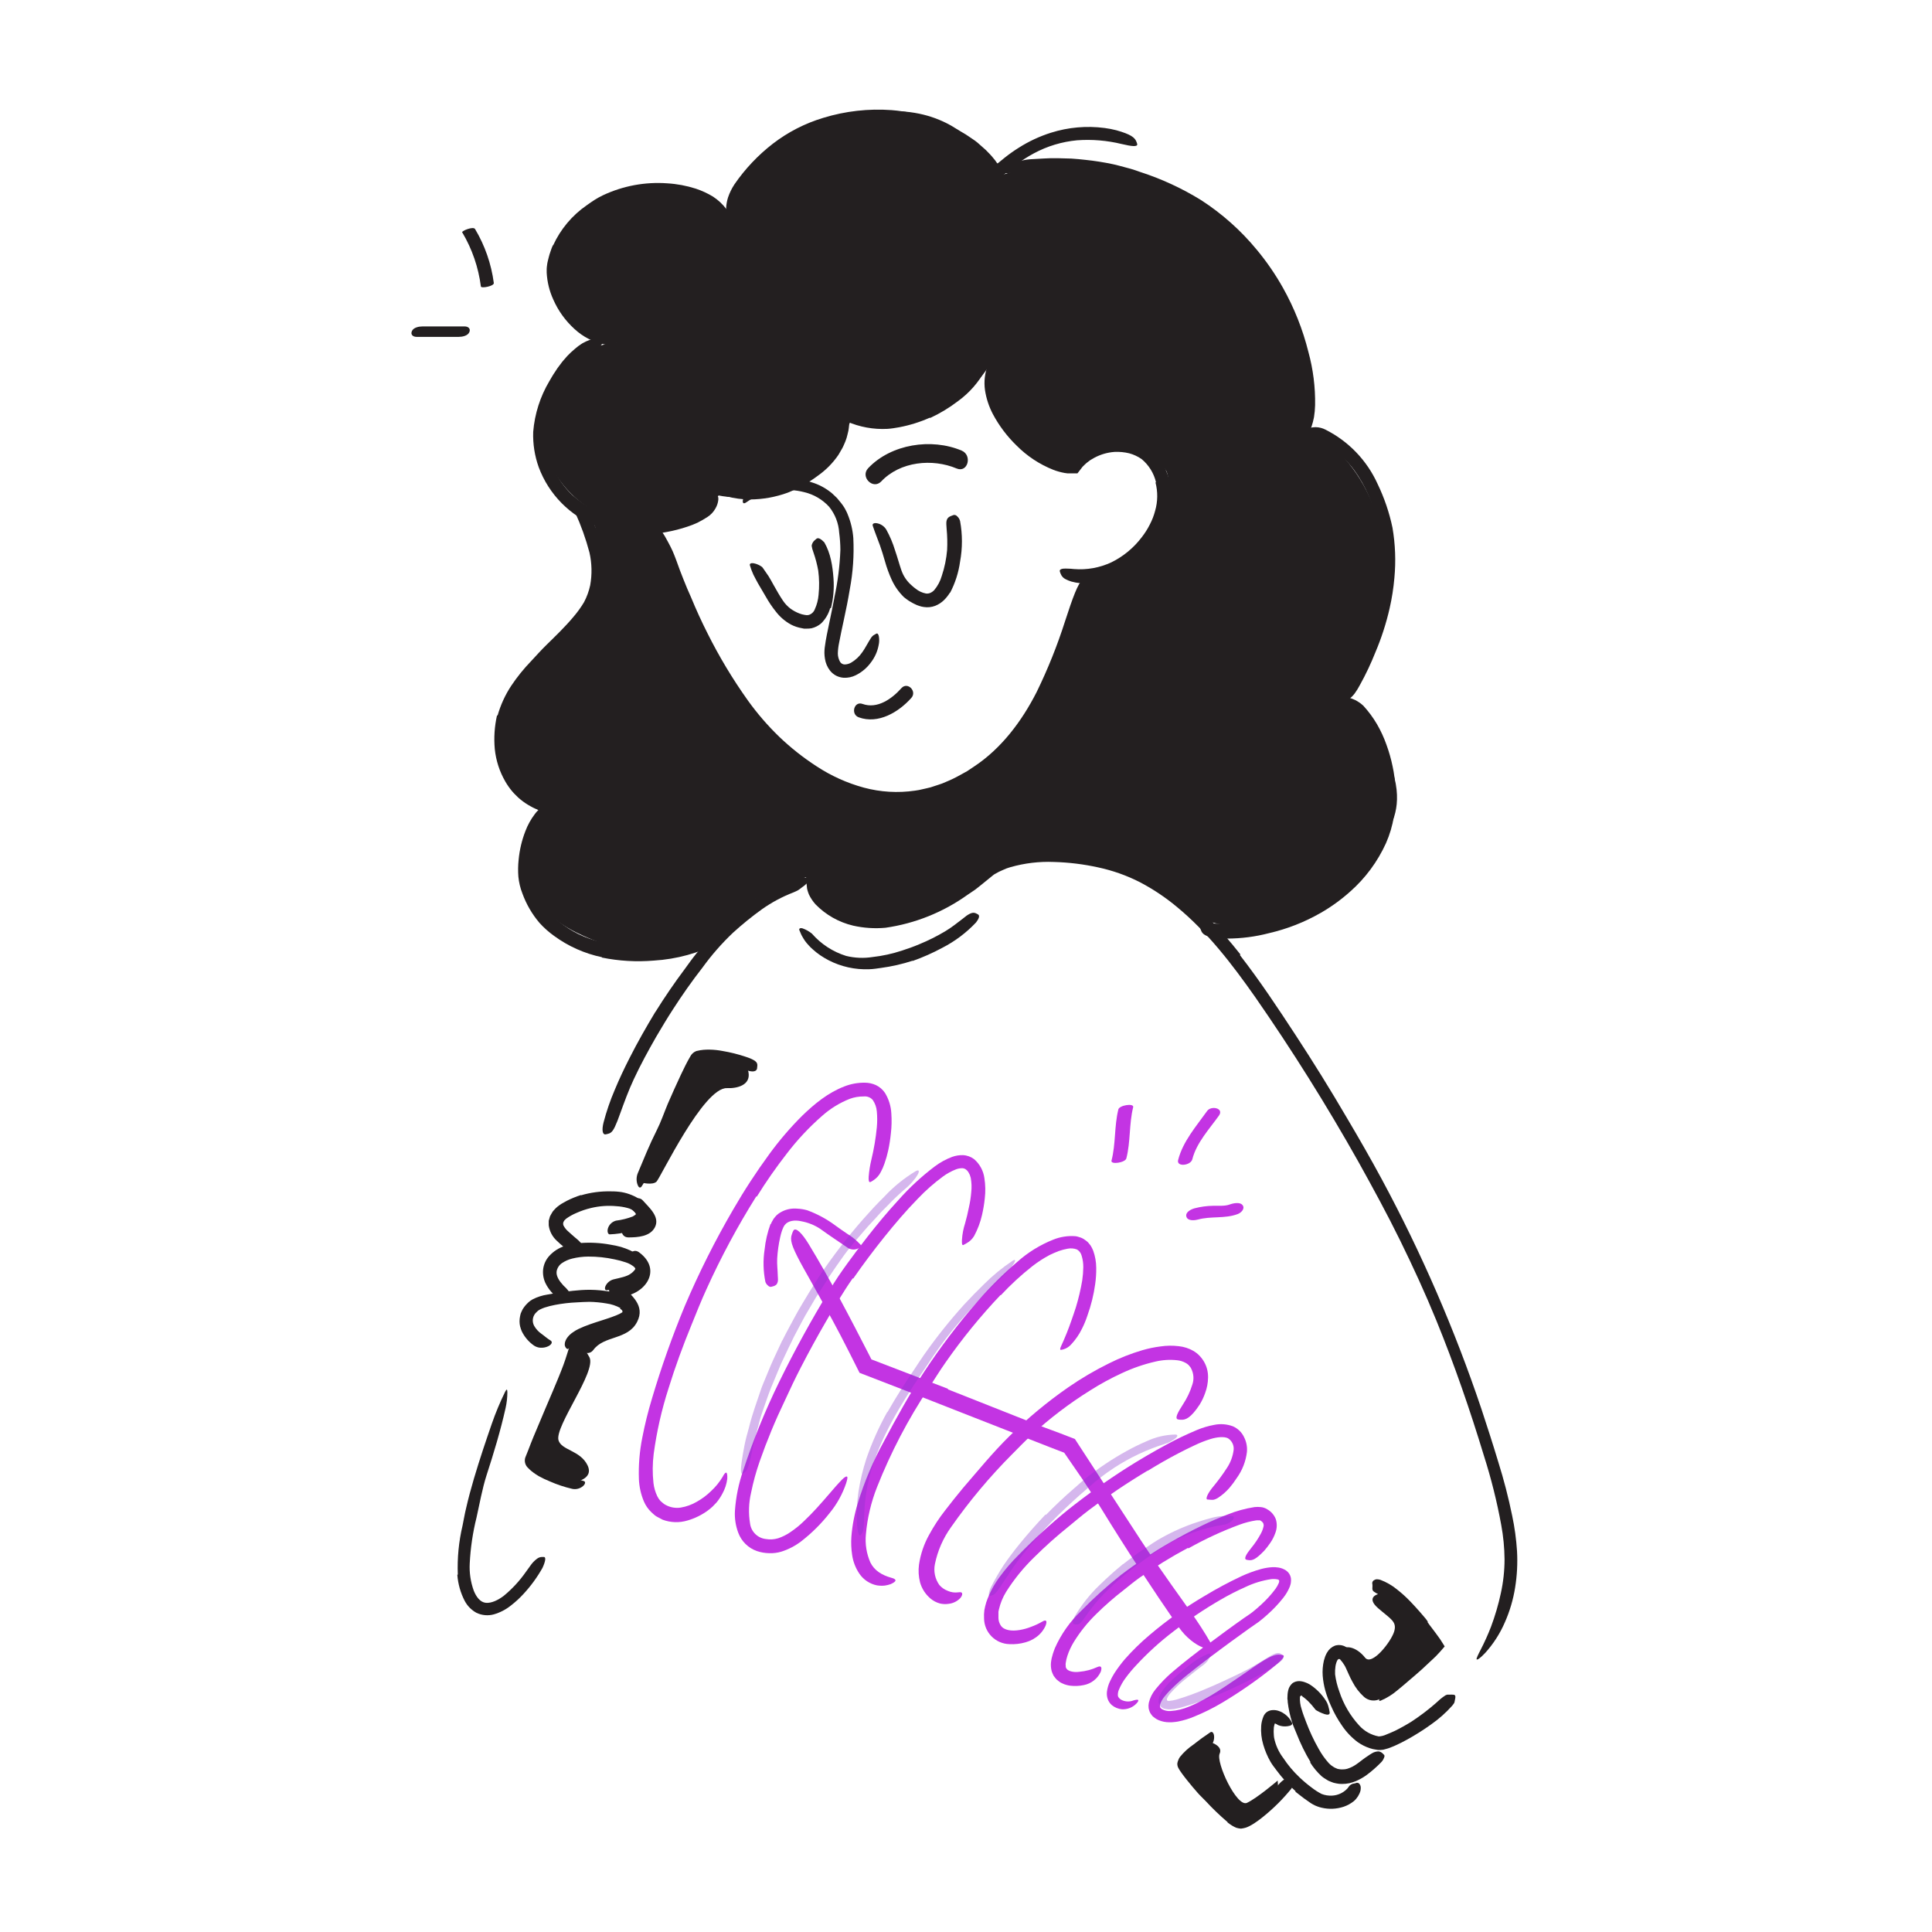 <svg xmlns="http://www.w3.org/2000/svg" fill="none" viewBox="0 0 520 520" height="520" width="520">
<path fill="#231F20" d="M361 187.48C361 187.48 389.22 146.11 356.53 118C356.075 117.05 355.311 116.283 354.362 115.825C353.413 115.367 352.337 115.245 351.31 115.48C351.31 115.48 356.69 74.48 322.89 54.48C322.89 54.48 290.68 38.41 268.57 47.57C268.57 47.57 255.25 14.1 210.35 39.32C210.35 39.32 199.21 46.84 195.35 56.94C195.35 56.94 173.83 42.84 157.41 58.94C140.99 75.04 156.54 90.62 165.93 92.2C165.93 92.2 146.44 92.73 144.66 117.2C144.66 117.2 147.9 129.78 157.99 136.37C160.37 141.15 163.74 150.49 159.7 159.61C153.93 172.61 129.52 185.61 135.41 202.61C141.3 219.61 148 219.19 148 219.19C148 219.19 132.2 239.47 154.94 250.89C177.68 262.31 193.04 252.4 195.41 250.06C195.41 250.06 200.94 239.63 216.94 236.16C216.94 236.16 222.28 254.45 250.81 242.74C250.81 242.74 264.81 234.59 268.31 230.93C268.31 230.93 293.31 219.19 325.78 248.11C325.78 248.11 354.26 257.92 371.44 226.01C371.41 226 386.91 213.37 361 187.48ZM291.73 157C291.73 157 285.33 215.85 236.38 214.64C236.38 214.64 197.65 214.64 176.29 140.13C180.85 144.13 182.46 142.83 193.44 133.36C193.44 133.36 217.54 138.95 229.17 112.87C229.17 112.87 253.63 117.63 266.17 98.56C266.54 98 266.41 98.28 266.38 98.95C266.07 105.11 268.56 119.16 287.23 125.95C287.23 125.95 302.92 109.95 314.02 126.95C314 126.92 321.1 146.21 291.73 157Z"></path>
<path fill="#231F20" d="M253.42 215.211C248.519 216.841 243.335 217.45 238.19 217.001C233.114 216.522 228.167 215.126 223.59 212.881C220.28 211.328 217.137 209.442 214.21 207.251C209.154 203.391 204.605 198.909 200.67 193.911C196.754 188.986 193.259 183.74 190.22 178.231C187.514 173.384 185.054 168.405 182.85 163.311C179.98 156.826 177.856 150.035 176.52 143.071C176.12 140.901 176.78 141.071 177.91 142.681C178.64 143.772 179.308 144.904 179.91 146.071C180.29 146.781 180.69 147.551 181.06 148.381C181.43 149.211 181.76 150.111 182.11 151.041C182.71 152.691 183.29 154.351 183.97 155.981L184.97 158.431L186.03 160.851C187.363 164.091 188.827 167.287 190.42 170.441C193.568 176.749 197.205 182.801 201.3 188.541C203.801 192.025 206.609 195.278 209.69 198.261C212.798 201.242 216.184 203.921 219.8 206.261C223.705 208.827 227.991 210.761 232.5 211.991C236.99 213.198 241.679 213.474 246.28 212.801C246.988 212.712 247.689 212.578 248.38 212.401C249.08 212.231 249.78 212.101 250.47 211.911L252.52 211.241L253.52 210.901C253.86 210.781 254.18 210.621 254.52 210.481C255.859 209.939 257.162 209.311 258.42 208.601L260.32 207.551L262.13 206.341C269.47 201.501 274.99 194.171 279 186.291C282.011 180.132 284.568 173.762 286.65 167.231C287.13 165.801 287.6 164.391 288.08 162.941C289.95 157.571 290.89 155.941 292.4 155.241C292.715 155.042 293.05 154.878 293.4 154.751C294.31 154.521 294.29 156.971 293.08 160.951C291.3 166.851 289.34 172.951 286.87 178.951C284.43 185.184 281.301 191.124 277.54 196.661C274.62 200.932 271.066 204.732 267 207.931C262.912 211.099 258.34 213.588 253.46 215.301L253.42 215.211Z"></path>
<path fill="#231F20" d="M311.141 129.81C310.565 127.367 309.21 125.177 307.281 123.57C306.254 122.854 305.111 122.323 303.901 122C302.628 121.696 301.319 121.571 300.011 121.63C298.088 121.761 296.216 122.303 294.521 123.22L293.441 123.85L292.441 124.61C292.121 124.87 291.851 125.18 291.541 125.46C291.389 125.6 291.255 125.758 291.141 125.93L290.451 126.82L290.081 127.3L289.991 127.41H289.531H288.321C288.131 127.426 287.941 127.426 287.751 127.41H287.341C287.073 127.389 286.805 127.352 286.541 127.3C285.518 127.115 284.514 126.837 283.541 126.47C279.783 124.984 276.377 122.729 273.541 119.85C271.015 117.394 268.887 114.56 267.231 111.45C266.17 109.433 265.454 107.253 265.111 105C264.782 102.706 265.058 100.365 265.911 98.21C266.491 96.9 266.801 97.31 266.831 98.51C266.853 100.331 266.997 102.148 267.261 103.95C267.409 104.97 267.65 105.974 267.981 106.95C269.056 109.881 270.655 112.592 272.701 114.95C275.414 118.179 278.716 120.863 282.431 122.86C283.529 123.435 284.695 123.868 285.901 124.15C286.197 124.226 286.498 124.283 286.801 124.32C287.098 124.378 287.399 124.412 287.701 124.42H288.181H288.341C288.391 124.42 288.411 124.33 288.441 124.29L288.841 123.73C289.091 123.43 289.361 123.15 289.621 122.86C290.154 122.297 290.733 121.778 291.351 121.31C292.573 120.41 293.92 119.696 295.351 119.19C296.919 118.641 298.561 118.331 300.221 118.27C301.883 118.193 303.547 118.379 305.151 118.82C306.797 119.255 308.341 120.013 309.691 121.05C310.021 121.32 310.361 121.59 310.691 121.88L311.551 122.88C311.822 123.195 312.069 123.529 312.291 123.88C312.531 124.2 312.751 124.534 312.951 124.88C314.969 128.392 315.701 132.497 315.021 136.49C314.542 139.433 313.474 142.25 311.881 144.77C310.306 147.243 308.372 149.467 306.141 151.37C304.42 152.864 302.511 154.124 300.461 155.12C298.374 156.148 296.111 156.772 293.791 156.96C292.769 157.04 291.743 157.04 290.721 156.96C289.916 156.886 289.12 156.738 288.341 156.52C287.817 156.359 287.309 156.151 286.821 155.9C286.202 155.606 285.721 155.082 285.481 154.44C285.37 154.2 285.286 153.949 285.231 153.69C285.231 153.32 285.581 153.11 286.231 153.05C286.637 153.026 287.045 153.026 287.451 153.05C287.921 153.05 288.451 153.1 289.051 153.16C292.511 153.442 295.985 152.818 299.131 151.35C302.358 149.759 305.166 147.434 307.331 144.56C308.154 143.507 308.871 142.375 309.471 141.18C310.087 140.009 310.567 138.771 310.901 137.49C311.623 134.999 311.658 132.359 311.001 129.85L311.141 129.81Z"></path>
<path fill="#231F20" d="M250.291 112.41C247.637 113.593 244.855 114.462 242.001 115C241.471 115.07 241.001 115.17 240.431 115.26C239.861 115.35 239.371 115.39 238.851 115.43C235.098 115.627 231.351 114.942 227.911 113.43C227.151 113.13 226.441 112.7 225.701 112.35C224.961 112 224.271 111.54 223.621 111.05C221.823 109.967 220.308 108.473 219.201 106.69C218.901 106.1 219.201 105.96 219.971 106.02C220.404 106.067 220.83 106.164 221.241 106.31C221.738 106.46 222.206 106.697 222.621 107.01C225.529 109.463 228.944 111.242 232.621 112.22C234.948 112.728 237.351 112.786 239.701 112.39C242.344 112.05 244.935 111.378 247.411 110.39C248.957 109.79 250.458 109.079 251.901 108.26C254.09 107.039 256.136 105.577 258.001 103.9C259.391 102.567 260.663 101.115 261.801 99.56C262.081 99.24 262.311 98.9 262.571 98.56C263.571 97.35 264.001 97.05 264.791 97.18C264.966 97.194 265.14 97.224 265.311 97.27C265.821 97.43 265.821 98.27 265.311 99.37C263.503 102.785 260.933 105.738 257.801 108C255.483 109.772 252.978 111.285 250.331 112.51L250.291 112.41Z"></path>
<path fill="#231F20" d="M199.87 130.92C202.887 131.229 205.934 130.999 208.87 130.24C209.411 130.103 209.942 129.929 210.46 129.72C210.99 129.53 211.52 129.34 212.03 129.12C213.884 128.412 215.654 127.504 217.31 126.41C218.958 125.288 220.46 123.965 221.78 122.47C222.91 121.117 223.815 119.59 224.46 117.95C225.212 115.833 225.794 113.659 226.2 111.45C226.39 110.75 226.86 110.81 227.41 111.45C227.745 111.881 228.021 112.355 228.23 112.86C228.521 113.505 228.612 114.223 228.49 114.92C228.44 115.25 228.42 115.59 228.35 115.92L228.11 116.92C227.97 117.576 227.772 118.218 227.52 118.84C227.24 119.45 227.02 120.08 226.69 120.66L225.69 122.39C224.21 124.57 222.351 126.467 220.2 127.99C217.682 129.885 214.925 131.438 212 132.61C208.752 133.791 205.326 134.407 201.87 134.43C199.731 134.432 197.602 134.147 195.54 133.58C192.368 132.703 189.512 130.937 187.31 128.49C185.571 126.631 184.29 124.392 183.57 121.95C183.389 121.421 183.262 120.875 183.19 120.32C183.13 119.8 183.09 119.32 183.08 119.01C183.107 118.707 183.171 118.408 183.27 118.12C183.327 117.906 183.429 117.706 183.569 117.534C183.708 117.362 183.882 117.221 184.08 117.12C184.239 117.011 184.41 116.92 184.59 116.85C185.15 116.69 185.68 117.48 186.03 118.75C186.525 120.57 187.254 122.318 188.2 123.95C189.143 125.528 190.407 126.891 191.91 127.95C192.45 128.37 193.08 128.68 193.67 129.05C194.319 129.37 194.987 129.651 195.67 129.89C197.039 130.402 198.467 130.738 199.92 130.89L199.87 130.92Z"></path>
<path fill="#231F20" d="M147.511 121.671C148.495 126.132 150.802 130.192 154.131 133.321C157.641 136.411 161.832 138.628 166.361 139.791C169.324 140.376 172.361 140.497 175.361 140.151C178.086 139.88 180.77 139.296 183.361 138.411L184.591 137.971L185.781 137.461C186.591 137.161 187.341 136.761 188.121 136.401L189.231 135.811C189.621 135.621 189.921 135.351 190.301 135.171C190.654 134.977 190.988 134.753 191.301 134.501L191.811 134.151C191.971 134.021 192.111 133.881 192.261 133.741C193.001 133.091 193.431 133.391 193.331 134.571C193.238 135.372 192.98 136.145 192.571 136.841C192.048 137.789 191.295 138.59 190.381 139.171C189.536 139.718 188.661 140.219 187.761 140.671C186.868 141.087 185.949 141.448 185.011 141.751C183.169 142.371 181.284 142.855 179.371 143.201C175.529 143.94 171.593 144.065 167.711 143.571C167.121 143.481 166.511 143.341 165.911 143.241L164.161 142.801C163.58 142.656 163.005 142.483 162.441 142.281C161.861 142.112 161.29 141.912 160.731 141.681C157.132 140.292 153.868 138.155 151.156 135.41C148.445 132.666 146.347 129.377 145.001 125.761C143.905 122.711 143.4 119.48 143.511 116.241C143.901 111.411 145.392 106.734 147.871 102.571C148.351 101.781 148.781 100.961 149.311 100.211L150.071 99.051L150.901 97.951C151.431 97.181 152.091 96.521 152.691 95.811C153.339 95.127 154.027 94.482 154.751 93.881C155.374 93.33 156.043 92.835 156.751 92.401C159.561 90.841 160.811 91.091 161.591 91.751C161.765 91.861 161.932 91.981 162.091 92.111C162.261 92.311 162.091 92.571 161.671 93.031C161.45 93.286 161.182 93.496 160.881 93.651C160.561 93.841 160.211 94.141 159.801 94.381C159.191 94.741 158.621 95.211 158.021 95.591C157.421 95.971 156.901 96.511 156.351 96.991C155.262 98.02 154.258 99.137 153.351 100.331C151.475 102.796 149.947 105.508 148.811 108.391C147.957 110.507 147.386 112.726 147.111 114.991C147.031 115.541 147.041 116.071 147.001 116.611C146.991 117.178 147.011 117.746 147.061 118.311V119.151C147.061 119.431 147.151 119.711 147.191 119.991C147.256 120.55 147.357 121.104 147.491 121.651L147.511 121.671Z"></path>
<path fill="#231F20" d="M148.861 66.07C150.848 61.706 153.983 57.963 157.931 55.24C158.631 54.74 159.341 54.24 160.051 53.79C160.768 53.336 161.513 52.925 162.281 52.56C167.672 50.02 173.626 48.911 179.571 49.34C182.191 49.493 184.782 49.977 187.281 50.78C188.888 51.314 190.431 52.025 191.881 52.9C193.304 53.828 194.553 54.999 195.571 56.36C196.201 57.21 195.671 57.45 194.631 57.36C193.219 57.138 191.843 56.728 190.541 56.14C189.265 55.436 187.926 54.853 186.541 54.4C185.133 53.96 183.7 53.603 182.251 53.33C179.249 52.817 176.191 52.709 173.161 53.01C169.382 53.485 165.748 54.76 162.501 56.75C158.85 58.755 155.756 61.639 153.501 65.14C153.171 65.68 152.871 66.25 152.561 66.81C152.251 67.37 152.011 67.96 151.791 68.56C151.571 69.16 151.321 69.76 151.181 70.39C151.002 70.983 150.869 71.588 150.781 72.2C150.642 74.102 150.883 76.013 151.491 77.82C152.075 79.658 152.92 81.403 154.001 83C155.685 85.46 157.966 87.452 160.631 88.79C161.221 89.05 161.781 89.32 162.361 89.6C163.159 89.919 163.934 90.293 164.681 90.72C165.099 90.956 165.445 91.302 165.681 91.72C165.783 91.885 165.876 92.055 165.961 92.23C166.041 92.48 165.801 92.64 165.281 92.75C164.501 92.897 163.7 92.897 162.921 92.75C159.796 92.154 156.904 90.684 154.581 88.51C152.165 86.307 150.237 83.623 148.921 80.63C147.876 78.347 147.272 75.888 147.141 73.38V72.38C147.141 72.04 147.211 71.66 147.251 71.3C147.286 70.963 147.346 70.629 147.431 70.3L147.651 69.41C147.792 68.814 147.969 68.226 148.181 67.65C148.365 67.064 148.585 66.489 148.841 65.93L148.861 66.07Z"></path>
<path fill="#231F20" d="M260.812 41C255.861 37.179 250.071 34.594 243.922 33.46C242.802 33.2 241.652 33.12 240.512 32.97C239.372 32.82 238.232 32.78 237.082 32.77C233.017 32.612 228.951 33.026 225.002 34C221.039 35 217.246 36.577 213.742 38.68C210.616 40.559 207.763 42.857 205.262 45.51C204.442 46.33 203.722 47.25 202.952 48.12C202.182 48.99 201.522 49.97 200.802 50.88C200.082 51.79 199.452 52.78 198.742 53.71C198.032 54.64 197.442 55.65 196.742 56.6C195.902 57.79 195.402 57.31 195.442 55.88C195.502 54.939 195.677 54.009 195.962 53.11C196.379 51.891 196.946 50.728 197.652 49.65C200.524 45.464 204.033 41.753 208.052 38.65C212.104 35.539 216.689 33.191 221.582 31.72C227.54 29.89 233.786 29.185 240.002 29.64C246.814 30.212 253.409 32.318 259.292 35.8C260.172 36.29 260.982 36.91 261.832 37.46C262.682 38.01 263.462 38.67 264.202 39.37C264.582 39.71 264.972 40.04 265.332 40.37L266.402 41.47C266.772 41.82 267.082 42.24 267.402 42.62L267.792 43.09C267.872 43.18 267.932 43.29 268.012 43.4L268.142 43.59L268.312 43.83L268.402 43.96C268.402 43.96 268.492 43.96 268.532 43.96C268.572 43.96 268.842 43.72 269.002 43.59L270.392 42.46C271.624 41.475 272.912 40.563 274.252 39.73C276.93 38.031 279.818 36.687 282.842 35.73C287.513 34.248 292.453 33.812 297.312 34.45C298.376 34.589 299.432 34.792 300.472 35.06C304.352 36.15 305.402 37.01 305.832 38.06C305.946 38.303 306.034 38.558 306.092 38.82C306.152 39.59 304.532 39.38 301.892 38.76C297.968 37.803 293.919 37.466 289.892 37.76C285.822 38.14 281.871 39.334 278.272 41.27C276.574 42.183 274.949 43.226 273.412 44.39C273.022 44.68 272.642 44.98 272.262 45.29L271.682 45.77L270.512 46.77C270.15 47.092 269.755 47.374 269.332 47.61C268.985 47.785 268.6 47.874 268.212 47.87C267.822 47.87 267.512 47.6 267.212 47.4L266.212 46.76C265.842 46.25 265.542 45.76 265.102 45.23L264.512 44.53C264.155 44.093 263.771 43.679 263.362 43.29C262.976 42.869 262.561 42.475 262.122 42.11C261.702 41.73 261.272 41.35 260.802 41H260.812Z"></path>
<path fill="#231F20" d="M338.26 72.68C334.59 67.485 330.157 62.873 325.11 59C323.241 57.632 321.298 56.367 319.29 55.21C312.224 50.973 304.42 48.109 296.29 46.77C295.39 46.63 294.49 46.42 293.57 46.34L290.82 46.1C289.91 46.03 288.99 45.9 288.08 45.9H285.33C280.64 45.84 275.96 46.39 271.26 46.6C269.79 46.65 269.87 45.89 271.03 45.02C272.873 43.781 275.006 43.04 277.22 42.87L280.93 42.66L282.79 42.58H284.65L288.37 42.68C289.61 42.74 290.85 42.9 292.09 43.02C294.569 43.277 297.032 43.664 299.47 44.18C300.7 44.43 301.9 44.8 303.11 45.11L304.92 45.61C305.51 45.79 306.1 46.02 306.69 46.22C312.514 48.086 318.088 50.655 323.29 53.87C328.948 57.533 334.007 62.046 338.29 67.25C340.926 70.425 343.269 73.833 345.29 77.43C348.343 82.867 350.654 88.689 352.16 94.74C353.437 99.4 354.043 104.219 353.96 109.05C353.934 110.142 353.834 111.231 353.66 112.31C353.492 113.174 353.268 114.025 352.99 114.86C352.768 115.433 352.483 115.98 352.14 116.49C351.916 116.809 351.629 117.078 351.297 117.283C350.966 117.488 350.596 117.623 350.21 117.68C349.96 117.746 349.706 117.796 349.45 117.83C349.12 117.83 349.06 117.39 349.04 116.63C349.021 116.431 349.021 116.23 349.04 116.03C349.083 115.805 349.113 115.578 349.13 115.35C349.2 114.793 349.324 114.243 349.5 113.71C350.272 109.8 350.401 105.791 349.88 101.84C349.339 97.662 348.371 93.55 346.99 89.57C346.42 88.1 345.94 86.57 345.26 85.15C344.94 84.42 344.65 83.68 344.31 82.96L343.24 80.83C342.9 80.11 342.51 79.41 342.11 78.73L340.93 76.65C340.04 75.33 339.24 73.94 338.26 72.65V72.68Z"></path>
<path fill="#231F20" d="M371 158.001C371.646 153.89 371.774 149.714 371.38 145.571C371.28 144.821 371.19 144.061 371.04 143.321C370.89 142.581 370.73 141.841 370.61 141.101C369.704 135.81 367.589 130.801 364.43 126.461C363.716 125.506 362.934 124.604 362.09 123.761C361.67 123.341 361.21 122.961 360.77 122.561L360.1 121.971L359.39 121.441C358.165 120.542 356.893 119.707 355.58 118.941C354.91 118.581 354.25 118.201 353.58 117.811C352.91 117.421 352.26 117.021 351.58 116.601C350.77 116.061 351.07 115.601 352.11 115.261C352.782 115.078 353.474 114.981 354.17 114.971C355.066 114.996 355.944 115.222 356.74 115.631C362.962 118.758 367.921 123.926 370.79 130.271C372.595 134.018 373.939 137.97 374.79 142.041C375.554 146.505 375.725 151.051 375.3 155.561C375.06 158.31 374.632 161.04 374.02 163.731C373.092 167.789 371.807 171.758 370.18 175.591C368.999 178.565 367.63 181.461 366.08 184.261C365.72 184.881 365.41 185.501 364.99 186.091C364.497 186.906 363.844 187.614 363.07 188.171C362.568 188.45 361.98 188.532 361.42 188.401C361.185 188.375 360.951 188.335 360.72 188.281C360.39 188.151 360.3 187.801 360.3 187.221C360.334 186.469 360.569 185.741 360.98 185.111C363.731 180.325 366.053 175.305 367.92 170.111C369.349 166.175 370.355 162.099 370.92 157.951L371 158.001Z"></path>
<path fill="#231F20" d="M358.22 239C362.157 236.112 365.481 232.472 368 228.29C368.863 226.76 369.589 225.157 370.17 223.5C371.287 220.625 371.906 217.582 372 214.5C372.023 211.322 371.612 208.156 370.78 205.09C370.059 202.336 369.015 199.678 367.67 197.17C366.842 195.579 365.871 194.066 364.77 192.65C364.25 191.92 363.69 191.25 363.14 190.55C362.558 189.884 361.933 189.256 361.27 188.67C360.46 187.93 360.78 187.54 361.96 187.61C362.296 187.636 362.63 187.682 362.96 187.75C363.387 187.863 363.804 188.007 364.21 188.18C364.695 188.358 365.155 188.597 365.58 188.89C366.067 189.195 366.522 189.546 366.94 189.94C368.343 191.471 369.58 193.147 370.63 194.94C371.646 196.693 372.496 198.538 373.17 200.45C373.86 202.344 374.411 204.286 374.82 206.26C375.25 208.233 375.501 210.241 375.57 212.26C375.676 214.76 375.542 217.265 375.17 219.74C374.77 222.228 374.051 224.655 373.03 226.96C370.775 231.922 367.497 236.352 363.41 239.96C360.953 242.161 358.272 244.099 355.41 245.74C351.095 248.206 346.443 250.029 341.6 251.15C337.894 252.119 334.081 252.613 330.25 252.62C329.399 252.636 328.548 252.603 327.7 252.52C324.53 252.16 323.61 251.46 323.23 250.34C323.12 250.09 323.039 249.828 322.99 249.56C322.93 248.72 324.27 248.44 326.37 248.56C332.793 248.915 339.225 248.025 345.31 245.94C349.942 244.355 354.28 242.017 358.15 239.02L358.22 239Z"></path>
<path fill="#231F20" d="M133.93 192.57C134.736 189.731 135.974 187.033 137.6 184.57C139.183 182.2 140.977 179.978 142.96 177.93C144.34 176.43 145.7 174.93 147.12 173.54C149.63 171.08 152.12 168.68 154.3 166.08C155.377 164.833 156.344 163.495 157.19 162.08C157.95 160.647 158.508 159.116 158.85 157.53C159.377 154.614 159.313 151.621 158.66 148.73C157.679 145.028 156.388 141.416 154.8 137.93C154.3 136.83 154.86 136.62 155.99 137.16C156.714 137.54 157.386 138.01 157.99 138.56C158.866 139.269 159.553 140.183 159.99 141.22C160.46 142.22 160.84 143.22 161.22 144.22C161.566 145.254 161.857 146.306 162.09 147.37C162.575 149.523 162.81 151.724 162.79 153.93C162.757 156.189 162.386 158.431 161.69 160.58C161.49 161.12 161.31 161.66 161.09 162.19L160.32 163.74C159.759 164.715 159.113 165.638 158.39 166.5C155.128 170.406 151.667 174.141 148.02 177.69C146.087 179.57 144.258 181.553 142.54 183.63C140.84 185.637 139.436 187.876 138.37 190.28C137.063 193.218 136.453 196.418 136.59 199.63C136.63 202.066 137.143 204.47 138.1 206.71C139.016 208.932 140.449 210.904 142.28 212.46C143.704 213.597 145.339 214.44 147.09 214.94C147.52 215.07 147.97 215.12 148.41 215.22L149.06 215.35C149.28 215.35 149.51 215.35 149.73 215.35L151.07 215.44L152.41 215.35C153.19 215.35 153.94 215.09 154.73 215.02C155.068 214.991 155.403 214.93 155.73 214.84L156.57 214.67C157.08 214.59 157.5 214.54 157.86 214.5C158.46 214.455 159.059 214.591 159.58 214.89C159.798 214.981 160.009 215.088 160.21 215.21C160.47 215.4 160.34 215.72 159.9 216.21C159.616 216.525 159.301 216.809 158.96 217.06C158.503 217.401 157.993 217.665 157.45 217.84L156.1 218.35C155.65 218.51 155.16 218.59 154.69 218.71C154.211 218.839 153.723 218.933 153.23 218.99L151.73 219.09H150.98C150.72 219.09 150.47 219.09 150.21 219.09L148.68 218.96C148.17 218.91 147.68 218.76 147.16 218.66C146.646 218.57 146.14 218.432 145.65 218.25L144.17 217.7C143.683 217.488 143.209 217.248 142.75 216.98C141.816 216.472 140.932 215.876 140.11 215.2C139.691 214.869 139.297 214.509 138.93 214.12C138.538 213.758 138.171 213.371 137.83 212.96C137.151 212.147 136.542 211.277 136.01 210.36C134.454 207.674 133.486 204.688 133.17 201.6C132.894 198.571 133.097 195.517 133.77 192.55L133.93 192.57Z"></path>
<path fill="#231F20" d="M162 257.63C157.342 256.657 152.947 254.696 149.11 251.88C147.686 250.86 146.375 249.69 145.2 248.39C143.21 246.052 141.655 243.376 140.61 240.49C140.036 239.035 139.669 237.507 139.52 235.95C139.403 234.434 139.427 232.911 139.59 231.4C139.838 228.75 140.453 226.149 141.42 223.67C142.038 222.04 142.887 220.508 143.94 219.12C145.029 217.631 146.58 216.544 148.35 216.03C149.49 215.72 149.45 216.5 149.04 217.55C148.94 217.82 148.82 218.09 148.69 218.37C148.56 218.65 148.45 219.02 148.32 219.37C148.19 219.72 148.02 219.99 147.85 220.3C147.763 220.449 147.666 220.593 147.56 220.73C147.46 220.87 147.36 221.04 147.25 221.19C146.83 221.721 146.448 222.282 146.11 222.87C145.773 223.496 145.469 224.141 145.2 224.8C144.659 226.155 144.218 227.549 143.88 228.97C143.541 230.412 143.331 231.881 143.25 233.36C143.138 234.788 143.226 236.225 143.51 237.63C143.955 239.426 144.695 241.136 145.7 242.69C146.716 244.26 147.91 245.706 149.26 247C152.339 249.848 156.041 251.936 160.07 253.1C162.606 253.857 165.213 254.35 167.85 254.57C174.991 255.316 182.205 254.285 188.85 251.57C189.49 251.35 190.1 251.07 190.73 250.84C191.36 250.61 191.82 250.45 192.24 250.33C192.599 250.23 192.968 250.169 193.34 250.15C193.882 250.107 194.42 250.276 194.84 250.62C195.053 250.752 195.254 250.902 195.44 251.07C195.96 251.62 195.25 252.67 193.54 253.71C188.095 256.527 182.12 258.172 176 258.54C171.319 258.936 166.605 258.664 162 257.73V257.63Z"></path>
<path fill="#231F20" d="M176.391 272.389C178.885 268.389 181.531 264.519 184.331 260.779C185.331 259.399 186.331 257.989 187.411 256.659C189.331 254.309 191.411 252.059 193.491 249.889C195.641 247.749 197.922 245.745 200.321 243.889C202.45 242.202 204.695 240.668 207.041 239.299C207.781 238.829 208.581 238.469 209.371 238.069C210.161 237.673 210.98 237.338 211.821 237.069C212.663 236.778 213.53 236.568 214.411 236.439C215.289 236.284 216.182 236.234 217.071 236.289C218.201 236.429 218.071 236.859 217.251 237.679C216.767 238.159 216.238 238.591 215.671 238.969C215.356 239.23 215.022 239.468 214.671 239.679C214.311 239.889 213.911 240.019 213.511 240.209C210.518 241.364 207.68 242.886 205.061 244.739C202.353 246.689 199.759 248.793 197.291 251.039C194.271 253.906 191.523 257.046 189.081 260.419C186.251 264.049 183.591 267.839 181.081 271.739C179.531 274.129 178.081 276.569 176.621 279.039C174.471 282.799 172.381 286.619 170.571 290.509C169.161 293.509 168.041 296.629 166.911 299.719L166.171 301.719C165.171 304.229 164.681 304.939 163.611 305.179C163.377 305.251 163.136 305.301 162.891 305.329C162.151 305.329 161.951 304.079 162.451 302.099C163.233 299.115 164.236 296.194 165.451 293.359C166.651 290.469 168.001 287.599 169.451 284.759C171.581 280.549 173.931 276.429 176.371 272.379L176.391 272.389Z"></path>
<path fill="#231F20" d="M333.721 257.059C339.151 264.059 343.951 271.319 348.721 278.609C353.491 285.899 358.111 293.339 362.511 300.869C365.761 306.359 368.931 311.869 371.951 317.479C382.605 337.261 391.56 357.912 398.721 379.209C400.281 383.939 401.811 388.669 403.251 393.449C404.749 398.212 406.001 403.048 407.001 407.939C407.671 411.096 408.109 414.298 408.311 417.519C408.491 420.778 408.32 424.047 407.801 427.269C407.289 430.506 406.358 433.663 405.031 436.659C403.728 439.673 401.941 442.453 399.741 444.889C398.351 446.379 397.561 446.829 397.441 446.619C397.321 446.409 397.771 445.479 398.541 443.989C399.575 441.988 400.5 439.931 401.311 437.829C402.41 434.898 403.292 431.89 403.951 428.829C404.614 425.824 404.949 422.756 404.951 419.679C404.922 416.569 404.621 413.467 404.051 410.409C402.904 404.14 401.358 397.951 399.421 391.879C395.671 379.539 391.481 367.369 386.571 355.349C383.641 348.169 380.331 340.969 376.821 333.819C373.311 326.669 369.471 319.629 365.611 312.689C357.051 297.463 347.771 282.656 337.771 268.269C331.611 259.509 325.031 250.929 316.841 244.159C313.754 241.578 310.402 239.332 306.841 237.459C303.274 235.64 299.486 234.296 295.571 233.459C291.653 232.595 287.661 232.106 283.651 231.999C279.704 231.839 275.758 232.312 271.961 233.399C271.601 233.519 271.231 233.609 270.881 233.749L269.881 234.179C269.191 234.465 268.523 234.799 267.881 235.179C267.754 235.237 267.633 235.308 267.521 235.389L267.081 235.739L266.161 236.489L264.301 237.999C263.681 238.489 263.081 238.999 262.441 239.469L260.441 240.819C253.889 245.518 246.301 248.567 238.321 249.709C235.412 249.973 232.48 249.78 229.631 249.139C225.773 248.23 222.255 246.239 219.491 243.399C218.788 242.615 218.199 241.737 217.741 240.789C217.589 240.427 217.459 240.057 217.351 239.679C217.245 239.356 217.185 239.019 217.171 238.679C217.097 238.149 217.06 237.615 217.061 237.079C217.361 235.859 219.231 239.729 225.151 243.169C227.382 244.414 229.828 245.228 232.361 245.569L233.311 245.729C233.631 245.729 233.961 245.729 234.311 245.729L236.311 245.799C236.951 245.799 237.611 245.699 238.261 245.659C238.911 245.619 239.571 245.589 240.261 245.459C245.623 244.48 250.748 242.484 255.361 239.579C256.571 238.889 257.691 238.039 258.871 237.279C259.451 236.879 260.041 236.509 260.611 236.089L262.271 234.779L263.941 233.459L264.781 232.799L265.191 232.469C265.44 232.256 265.716 232.074 266.011 231.929C267.446 231.105 268.964 230.435 270.541 229.929C273.565 229 276.698 228.469 279.861 228.349C282.941 228.213 286.028 228.324 289.091 228.679C293.633 229.183 298.109 230.172 302.441 231.629C306.798 233.157 310.92 235.284 314.691 237.949C322.201 243.199 328.351 249.949 333.861 256.889L333.721 257.059Z"></path>
<path fill="#231F20" d="M245.63 258.579C242.862 259.483 240.016 260.132 237.13 260.519C236.6 260.579 236.13 260.659 235.55 260.739C234.97 260.819 234.48 260.849 233.95 260.869C230.132 261.024 226.341 260.18 222.95 258.419C222.204 258.024 221.48 257.59 220.78 257.119C220.078 256.638 219.41 256.111 218.78 255.539C218.373 255.194 217.992 254.819 217.64 254.419C217.28 254.038 216.946 253.634 216.64 253.209C216.33 252.769 216.07 252.299 215.81 251.839C215.55 251.379 215.39 250.839 215.17 250.399C214.95 249.959 215.35 249.669 216.03 249.879C216.937 250.204 217.782 250.681 218.53 251.289C220.986 254.103 224.174 256.18 227.74 257.289C230.06 257.856 232.47 257.958 234.83 257.589C237.512 257.289 240.156 256.712 242.72 255.869C244.32 255.359 245.91 254.789 247.46 254.129C249.837 253.152 252.14 252.002 254.35 250.689C256.04 249.689 257.59 248.439 259.15 247.249C259.49 246.989 259.81 246.719 260.15 246.459C261.49 245.559 262.1 245.529 262.81 245.889C262.975 245.965 263.136 246.052 263.29 246.149C263.74 246.479 263.49 247.269 262.71 248.269C260.097 251.049 257.025 253.359 253.63 255.099C251.059 256.486 248.384 257.673 245.63 258.649V258.579Z"></path>
<path fill="#231F20" d="M156.371 321.719C158.967 320.954 161.666 320.597 164.371 320.659C165.376 320.644 166.379 320.714 167.371 320.869C169.199 321.201 170.935 321.92 172.461 322.979C173.393 323.619 174.094 324.541 174.461 325.609C174.657 326.197 174.685 326.827 174.541 327.429C174.475 327.726 174.368 328.013 174.221 328.279L174.031 328.689L173.751 329.069C173.173 329.783 172.428 330.343 171.581 330.699C170.863 331.019 170.117 331.27 169.351 331.449C167.636 331.903 165.875 332.165 164.101 332.229C163.661 332.229 163.361 331.509 163.631 330.599C163.789 330.1 164.071 329.65 164.45 329.289C164.83 328.929 165.295 328.671 165.801 328.539C167.341 328.347 168.852 327.971 170.301 327.419C170.484 327.328 170.658 327.221 170.821 327.099C170.821 327.099 170.821 327.049 170.881 327.029L171.001 326.999C171.066 326.951 171.109 326.879 171.121 326.799C171.121 326.749 171.121 326.699 171.121 326.629C171.083 326.53 171.033 326.436 170.971 326.349C170.415 325.723 169.672 325.292 168.851 325.119C167.897 324.863 166.918 324.706 165.931 324.649C163.658 324.433 161.364 324.592 159.141 325.119C157.743 325.445 156.38 325.907 155.071 326.499C154.117 326.903 153.212 327.413 152.371 328.019L151.911 328.469C151.816 328.602 151.733 328.743 151.661 328.889C151.542 329.195 151.542 329.534 151.661 329.839C151.991 330.478 152.447 331.043 153.001 331.499C153.591 332.059 154.251 332.609 154.911 333.189C155.201 333.439 155.521 333.679 155.801 333.959C156.851 335.019 156.971 335.609 156.391 336.489C156.276 336.697 156.142 336.895 155.991 337.079C155.471 337.679 154.621 337.649 153.761 337.079C152.369 336.164 151.067 335.12 149.871 333.959C148.675 332.875 147.903 331.4 147.691 329.799V328.569L148.031 327.379C148.211 327.009 148.441 326.659 148.641 326.299C148.771 326.065 148.936 325.852 149.131 325.669L149.631 325.139C149.943 324.846 150.277 324.578 150.631 324.339C150.947 324.106 151.282 323.898 151.631 323.719C151.938 323.526 152.256 323.349 152.581 323.189C153.805 322.574 155.076 322.056 156.381 321.639L156.371 321.719Z"></path>
<path fill="#231F20" d="M156.27 334.56C158.945 334.367 161.633 334.515 164.27 335C165.234 335.149 166.189 335.353 167.13 335.61C167.973 335.864 168.799 336.174 169.6 336.54C170.01 336.73 170.41 336.93 170.82 337.16C171.23 337.416 171.624 337.697 172 338C172.898 338.673 173.551 339.621 173.86 340.7C174.009 341.322 173.964 341.975 173.73 342.57C173.623 342.833 173.489 343.084 173.33 343.32C173.184 343.53 173.023 343.731 172.85 343.92C172.282 344.521 171.632 345.039 170.92 345.46C170.219 345.848 169.473 346.15 168.7 346.36C166.935 346.762 165.149 347.062 163.35 347.26C162.83 347.32 162.68 346.8 162.98 346.12C163.191 345.682 163.496 345.296 163.873 344.988C164.249 344.681 164.689 344.459 165.16 344.34C167.07 343.88 168.65 343.6 169.69 342.86C170.175 342.545 170.596 342.141 170.93 341.67C170.93 341.55 171.02 341.57 171.01 341.5C171 341.43 170.92 341.26 170.75 341.06C170.067 340.471 169.271 340.029 168.41 339.76C167.429 339.425 166.427 339.158 165.41 338.96C163.085 338.449 160.711 338.198 158.33 338.21C156.884 338.218 155.444 338.396 154.04 338.74C153.044 338.981 152.1 339.397 151.25 339.97C150.505 340.48 149.991 341.263 149.82 342.15C149.62 343.47 150.56 344.81 151.61 345.96L152.37 346.7C153.3 347.7 153.49 348.09 153.1 349C153.022 349.212 152.932 349.419 152.83 349.62C152.48 350.25 151.61 350.31 150.61 349.62C148.956 348.56 147.63 347.061 146.78 345.29C146.253 344.136 146.049 342.861 146.19 341.6C146.356 340.272 146.929 339.029 147.83 338.04C148.973 336.777 150.434 335.845 152.06 335.34C153.436 334.882 154.858 334.573 156.3 334.42L156.27 334.56Z"></path>
<path fill="#231F20" d="M167.002 352.071C165.822 351.425 164.534 351.002 163.202 350.821C161.704 350.565 160.19 350.421 158.672 350.391C157.542 350.391 156.422 350.481 155.292 350.531C153.301 350.614 151.319 350.845 149.362 351.221C148.411 351.401 147.472 351.641 146.552 351.941C146.131 352.087 145.72 352.261 145.322 352.461C144.978 352.628 144.672 352.862 144.422 353.151C143.909 353.6 143.564 354.209 143.444 354.88C143.324 355.551 143.436 356.242 143.762 356.841C144.243 357.682 144.902 358.409 145.692 358.971C146.512 359.541 147.272 360.261 148.202 360.811C148.752 361.161 148.532 361.811 147.682 362.281C147.146 362.56 146.555 362.717 145.952 362.741C145.181 362.804 144.411 362.61 143.762 362.191C142.493 361.314 141.443 360.158 140.692 358.811C140.478 358.442 140.306 358.049 140.182 357.641C140.027 357.218 139.923 356.778 139.872 356.331C139.821 355.866 139.821 355.396 139.872 354.931C139.927 354.468 140.017 354.01 140.142 353.561C140.306 353.144 140.493 352.737 140.702 352.341C140.932 351.991 141.182 351.631 141.432 351.341C141.682 351.051 141.982 350.771 142.262 350.491C142.599 350.188 142.972 349.926 143.372 349.711C144.627 349.07 145.978 348.638 147.372 348.431C150.369 347.85 153.397 347.446 156.442 347.221C159.834 346.995 163.24 347.312 166.532 348.161C167.658 348.472 168.715 348.999 169.642 349.711C169.887 349.932 170.121 350.165 170.342 350.411C170.557 350.697 170.742 351.005 170.892 351.331C171.043 351.663 171.137 352.018 171.172 352.381V352.921L171.112 353.421C171.091 353.67 171.038 353.916 170.952 354.151C170.875 354.404 170.782 354.651 170.672 354.891C170.434 355.367 170.092 355.784 169.672 356.111C168.979 356.61 168.227 357.02 167.432 357.331C165.952 357.941 164.492 358.381 163.062 358.861C160.909 359.569 158.81 360.431 156.782 361.441L155.612 362.071L155.162 362.311C155.044 362.358 154.924 362.399 154.802 362.431C154.65 362.482 154.491 362.506 154.332 362.501C154.02 362.45 153.7 362.502 153.422 362.651C153.272 362.748 153.134 362.862 153.012 362.991C152.812 363.161 152.512 363.141 152.182 362.571C152.092 362.392 152.031 362.199 152.002 362.001C151.999 361.769 152.019 361.538 152.062 361.311C152.193 360.826 152.417 360.371 152.722 359.971C153.125 359.433 153.619 358.97 154.182 358.601C154.663 358.252 155.175 357.947 155.712 357.691C156.725 357.212 157.763 356.788 158.822 356.421C160.882 355.691 162.962 355.111 164.822 354.421C165.475 354.196 166.116 353.936 166.742 353.641C166.962 353.53 167.175 353.406 167.382 353.271C167.492 353.191 167.432 353.271 167.462 353.271L167.522 353.141C167.522 353.071 167.522 353.031 167.522 352.971C167.522 352.911 167.522 352.871 167.522 352.831C167.522 352.791 167.332 352.491 166.872 352.221L167.002 352.071Z"></path>
<path fill="#231F20" d="M123.22 423.79C123.046 419.352 123.477 414.912 124.5 410.59C124.82 409.04 125.07 407.49 125.44 405.99C126.66 400.63 128.32 395.33 130.02 390.12C130.78 387.8 131.59 385.49 132.37 383.2C133.391 380.26 134.59 377.385 135.96 374.59C136.39 373.72 136.55 373.93 136.56 374.8C136.547 376.206 136.386 377.607 136.08 378.98C134.7 385.15 132.89 391.11 130.94 397.12C129.79 400.73 129.12 404.59 128.27 408.39C127.253 412.457 126.637 416.613 126.43 420.8C126.296 423.288 126.664 425.777 127.51 428.12C128.18 429.8 129.25 431.26 130.77 431.4C132.29 431.54 134.08 430.66 135.56 429.54C137.848 427.662 139.867 425.478 141.56 423.05L142.71 421.46C143.201 420.726 143.813 420.08 144.52 419.55C144.898 419.247 145.365 419.075 145.85 419.06C146.046 419.041 146.244 419.041 146.44 419.06C146.98 419.14 146.81 420.27 146.01 422C144.589 424.525 142.877 426.874 140.91 429C139.872 430.136 138.737 431.179 137.52 432.12C136.168 433.206 134.615 434.015 132.95 434.5C131.382 434.938 129.709 434.792 128.24 434.09C126.902 433.361 125.807 432.255 125.09 430.91C123.955 428.719 123.275 426.321 123.09 423.86L123.22 423.79Z"></path>
<path fill="#231F20" d="M187.35 289C186.04 291.46 184.79 294 183.57 296.57C183.13 297.51 182.78 298.48 182.33 299.42L177.53 309.29C176.83 310.76 176.2 312.29 175.53 313.75C174.814 315.74 173.85 317.632 172.66 319.38C172.2 319.94 171.79 319.48 171.55 318.72C171.241 317.762 171.277 316.725 171.65 315.79C173.25 311.97 174.82 308.06 176.74 304.26C177.89 301.99 178.74 299.48 179.74 297.08C180.88 294.46 182.05 291.84 183.28 289.23C184.06 287.61 184.79 286.05 185.77 284.38C186.112 283.696 186.697 283.165 187.41 282.89C187.76 282.82 188.18 282.71 188.47 282.67L189.34 282.56C189.919 282.514 190.5 282.497 191.08 282.51C192.215 282.533 193.346 282.654 194.46 282.87C196.557 283.222 198.624 283.736 200.64 284.41C201.08 284.57 201.52 284.69 201.95 284.88C203.53 285.57 203.95 286.05 203.82 287.01C203.813 287.228 203.79 287.445 203.75 287.66C203.57 288.35 202.75 288.54 201.54 288.23C198.234 287.176 194.825 286.475 191.37 286.14H190.63H189.9L188.9 286.25C188.306 287.128 187.788 288.055 187.35 289.02V289Z"></path>
<path fill="#231F20" d="M150.092 378.591L146.792 386.111C146.402 387.021 146.072 387.971 145.672 388.881L144.592 391.291L144.052 392.491L143.982 392.641V392.701V392.811C143.957 392.843 143.94 392.881 143.931 392.92C143.923 392.96 143.923 393.001 143.932 393.041C143.982 393.209 144.075 393.36 144.202 393.481C144.485 393.741 144.786 393.981 145.102 394.201C145.789 394.677 146.508 395.108 147.252 395.491C148.613 396.172 150.032 396.73 151.492 397.161C153.362 397.721 155.272 398.051 157.112 398.621C157.682 398.781 157.542 399.431 156.922 399.981C156.524 400.322 156.052 400.567 155.544 400.695C155.035 400.824 154.504 400.832 153.992 400.721C151.933 400.244 149.924 399.575 147.992 398.721C146.967 398.31 145.968 397.836 145.002 397.301C144.532 397.021 144.062 396.721 143.602 396.381C143.372 396.211 143.142 396.041 142.912 395.841C142.682 395.641 142.682 395.641 142.572 395.531C142.462 395.421 142.372 395.331 142.182 395.141C141.788 394.8 141.502 394.351 141.358 393.851C141.215 393.35 141.219 392.819 141.372 392.321C141.642 391.671 141.902 391.011 142.172 390.321C142.622 389.151 143.072 387.961 143.552 386.811L146.762 379.181L148.762 374.491C149.762 372.121 150.762 369.751 151.652 367.361C152.342 365.501 152.872 363.621 153.482 361.751C153.612 361.341 153.722 360.931 153.862 360.521C154.422 359.001 154.792 358.601 155.622 358.521C155.811 358.501 156.002 358.501 156.192 358.521C156.792 358.591 157.012 359.381 156.752 360.521C155.894 364.062 154.757 367.529 153.352 370.891C152.352 373.451 151.242 375.991 150.192 378.541L150.092 378.591Z"></path>
<path fill="#C334E3" d="M203.561 322C198.528 330.02 194.045 338.373 190.141 347C188.701 350.14 187.431 353.35 186.141 356.53C183.831 362.16 181.731 367.87 179.941 373.67C178.085 379.422 176.747 385.329 175.941 391.32C175.617 393.922 175.597 396.553 175.881 399.16C176.025 400.372 176.362 401.554 176.881 402.66C177.114 403.148 177.417 403.6 177.781 404C177.98 404.193 178.19 404.373 178.411 404.54C178.613 404.725 178.838 404.883 179.081 405.01C180.331 405.717 181.782 405.985 183.201 405.77C184.739 405.515 186.217 404.98 187.561 404.19C188.972 403.401 190.271 402.425 191.421 401.29C192.615 400.185 193.646 398.915 194.481 397.52C195.381 395.77 195.851 396.04 195.741 398.07C195.559 399.45 195.118 400.783 194.441 402C194.005 402.833 193.486 403.62 192.891 404.35C192.561 404.72 192.201 405.09 191.821 405.47C191.441 405.85 190.991 406.17 190.561 406.52C188.911 407.742 187.055 408.66 185.081 409.23C182.874 409.907 180.505 409.836 178.341 409.03C177.801 408.76 177.271 408.47 176.741 408.18C176.211 407.89 175.821 407.44 175.361 407.06C174.479 406.228 173.778 405.224 173.301 404.11C172.503 402.205 172.05 400.173 171.961 398.11C171.83 394.37 172.135 390.628 172.871 386.96C173.56 383.39 174.435 379.858 175.491 376.38C177.998 367.942 180.942 359.641 184.311 351.51C188.098 342.606 192.44 333.949 197.311 325.59C200.297 320.416 203.562 315.409 207.091 310.59C209.77 306.92 212.732 303.466 215.951 300.26C219.231 297.11 222.831 294.11 227.271 292.41C229.019 291.723 230.884 291.384 232.761 291.41C233.796 291.408 234.82 291.629 235.761 292.06C236.738 292.526 237.573 293.244 238.181 294.14C239.207 295.803 239.798 297.698 239.901 299.65C240.032 301.449 239.992 303.257 239.781 305.05C239.627 306.595 239.386 308.131 239.061 309.65C238.803 310.843 238.469 312.019 238.061 313.17C237.794 313.96 237.459 314.726 237.061 315.46C236.622 316.344 235.956 317.096 235.131 317.64C234.858 317.837 234.567 318.008 234.261 318.15C233.851 318.26 233.751 317.75 233.811 316.71C233.927 315.166 234.167 313.634 234.531 312.13C235.225 309.258 235.717 306.34 236.001 303.4C236.132 301.996 236.132 300.583 236.001 299.18C235.919 298.048 235.532 296.959 234.881 296.03C234.582 295.695 234.207 295.437 233.788 295.277C233.369 295.117 232.917 295.059 232.471 295.11C231.182 295.096 229.902 295.316 228.691 295.76C225.974 296.84 223.466 298.386 221.281 300.33C217.793 303.38 214.617 306.77 211.801 310.45C208.894 314.18 206.186 318.062 203.691 322.08L203.561 322Z"></path>
<path fill="#C334E3" d="M229.502 344.069C226.932 347.729 224.582 351.769 222.272 355.749C219.962 359.729 217.742 363.799 215.622 367.899C214.072 370.899 212.622 373.949 211.232 376.989C208.672 382.312 206.412 387.774 204.462 393.349C203.5 396.103 202.728 398.92 202.152 401.779C201.517 404.498 201.425 407.315 201.882 410.069C202.022 411.136 202.516 412.126 203.285 412.88C204.053 413.634 205.052 414.109 206.122 414.229C207.236 414.421 208.38 414.349 209.462 414.019C210.6 413.634 211.679 413.096 212.672 412.419C214.016 411.52 215.275 410.499 216.432 409.369C217.622 408.249 218.772 407.059 219.892 405.829C221.012 404.599 222.112 403.339 223.202 402.069C224.292 400.799 225.392 399.509 226.602 398.269C227.352 397.499 227.872 397.269 228.022 397.479C228.172 397.689 228.022 398.279 227.752 399.179C226.779 402.091 225.285 404.802 223.342 407.179C221.104 410.046 218.518 412.623 215.642 414.849C214.044 416.071 212.248 417.008 210.332 417.619C209.26 417.945 208.141 418.087 207.022 418.039C205.909 418.023 204.806 417.834 203.752 417.479C202.591 417.083 201.535 416.43 200.662 415.569C199.802 414.722 199.137 413.698 198.712 412.569C197.99 410.655 197.683 408.61 197.812 406.569C198.072 402.919 198.808 399.318 200.002 395.859C202.684 387.678 205.928 379.693 209.712 371.959C213.852 363.499 218.375 355.252 223.282 347.219C224.042 345.989 224.812 344.759 225.632 343.529C226.452 342.299 227.292 341.139 228.142 339.959C229.842 337.612 231.585 335.299 233.372 333.019C236.072 329.559 238.882 326.169 241.872 322.929C244.813 319.615 248.076 316.6 251.612 313.929C253.04 312.854 254.616 311.992 256.292 311.369C257.219 311.039 258.198 310.883 259.182 310.909C260.268 310.956 261.314 311.333 262.182 311.989C263.702 313.298 264.688 315.12 264.952 317.109C265.232 318.889 265.269 320.699 265.062 322.489C264.908 324.013 264.657 325.526 264.312 327.019C263.864 328.978 263.154 330.869 262.202 332.639C261.706 333.485 260.986 334.177 260.122 334.639C259.812 334.789 259.492 335.029 259.282 335.099C258.912 335.209 258.872 334.719 258.912 333.669C259.009 332.163 259.295 330.674 259.762 329.239C260.162 327.859 260.482 326.449 260.762 325.059C261.079 323.687 261.296 322.293 261.412 320.889C261.559 319.596 261.512 318.288 261.272 317.009C261.208 316.737 261.124 316.469 261.022 316.209C260.917 315.979 260.8 315.756 260.672 315.539C260.457 315.177 260.158 314.872 259.802 314.649C259.497 314.48 259.149 314.404 258.802 314.429C258.285 314.448 257.774 314.553 257.292 314.739C256.043 315.228 254.864 315.877 253.782 316.669C251.373 318.446 249.125 320.431 247.062 322.599C243.882 325.849 240.882 329.369 237.982 332.979C235.082 336.589 232.292 340.319 229.652 344.119L229.502 344.069Z"></path>
<path fill="#C334E3" d="M269.27 348.579C263.936 354.206 259.029 360.222 254.59 366.579C252.95 368.899 251.46 371.319 249.92 373.699C244.387 382.042 239.742 390.94 236.06 400.249C234.45 404.318 233.439 408.599 233.06 412.959C232.802 415.554 233.219 418.172 234.27 420.559C235.33 422.699 237.34 423.949 239.9 424.659C241.48 425.059 241.36 425.659 239.7 426.379C239.197 426.557 238.678 426.684 238.15 426.759C237.437 426.832 236.718 426.812 236.01 426.699C234.091 426.306 232.401 425.179 231.3 423.559C230.287 422.059 229.624 420.35 229.36 418.559C229.107 416.929 229.037 415.275 229.15 413.629C229.392 410.537 229.979 407.481 230.9 404.519C232.658 398.776 235.003 393.23 237.9 387.969C241.25 381.669 244.81 375.189 248.8 369.129C253.195 362.457 258.036 356.089 263.29 350.069C266.529 346.342 270.038 342.859 273.79 339.649C276.646 337.095 279.929 335.064 283.49 333.649C285.36 332.894 287.378 332.576 289.39 332.719C289.658 332.743 289.923 332.797 290.18 332.879C290.448 332.947 290.712 333.031 290.97 333.129C291.487 333.346 291.969 333.64 292.4 333.999C292.627 334.166 292.832 334.361 293.01 334.579C293.18 334.799 293.38 335.009 293.53 335.229C293.815 335.682 294.056 336.16 294.25 336.659C294.771 338.12 295.041 339.658 295.05 341.209C295.073 342.684 294.979 344.159 294.77 345.619C294.372 348.497 293.675 351.326 292.69 354.059C292.293 355.274 291.805 356.458 291.23 357.599C290.479 359.151 289.498 360.58 288.32 361.839C287.785 362.45 287.094 362.903 286.32 363.149C286.066 363.23 285.805 363.287 285.54 363.319C285.22 363.319 285.33 362.879 285.67 362.149C286.01 361.419 286.53 360.249 287.14 358.729C287.58 357.609 288.02 356.469 288.41 355.309C288.8 354.149 289.23 352.999 289.59 351.819C290.303 349.467 290.867 347.072 291.28 344.649C291.454 343.473 291.551 342.287 291.57 341.099C291.585 340.046 291.436 338.997 291.13 337.989C291.043 337.638 290.887 337.307 290.67 337.017C290.454 336.727 290.182 336.483 289.87 336.299C289.07 335.994 288.2 335.921 287.36 336.089C286.96 336.179 286.58 336.239 286.17 336.349L284.94 336.729C284.12 337.069 283.27 337.389 282.5 337.789C280.873 338.653 279.323 339.657 277.87 340.789C274.845 343.168 272.01 345.78 269.39 348.599L269.27 348.579Z"></path>
<path fill="#C334E3" d="M293.33 374.29C287.723 377.794 282.454 381.811 277.59 386.29C276.69 387.1 275.84 387.96 274.98 388.81C274.12 389.66 273.29 390.55 272.43 391.39C266.4 397.442 260.903 404.003 256 411C253.861 413.968 252.375 417.356 251.64 420.94C251.435 421.918 251.435 422.928 251.642 423.906C251.848 424.884 252.257 425.809 252.84 426.62C253.451 427.317 254.223 427.853 255.09 428.18C255.972 428.572 256.945 428.71 257.9 428.58C258.45 428.51 258.74 428.51 258.9 428.73C259.06 428.95 259.03 429.44 258.49 430.1C257.678 430.965 256.588 431.517 255.41 431.66C254.607 431.796 253.783 431.769 252.99 431.58C252.069 431.334 251.213 430.89 250.48 430.28C249.109 429.138 248.115 427.608 247.63 425.89C247.233 424.332 247.138 422.713 247.35 421.12C247.763 418.311 248.681 415.601 250.06 413.12C251.313 410.806 252.758 408.601 254.38 406.53C255.9 404.53 257.52 402.53 259.17 400.53C263.17 395.9 267.17 390.98 271.64 386.59C276.535 381.752 281.838 377.346 287.49 373.42C290.994 370.998 294.671 368.835 298.49 366.95C301.38 365.503 304.392 364.315 307.49 363.4C309.062 362.944 310.667 362.61 312.29 362.4C313.946 362.153 315.628 362.129 317.29 362.33C318.663 362.476 319.991 362.905 321.19 363.59C321.821 363.954 322.393 364.409 322.89 364.94C323.38 365.459 323.803 366.037 324.15 366.66C324.849 367.936 325.194 369.376 325.15 370.83C325.122 372.22 324.861 373.595 324.38 374.9C323.998 376 323.499 377.056 322.89 378.05C320.52 381.64 319.12 382.22 317.84 382.13C317.547 382.127 317.255 382.09 316.97 382.02C316.18 381.69 316.97 380.21 318.43 377.94C319.496 376.325 320.328 374.568 320.9 372.72C321.159 371.99 321.261 371.215 321.201 370.443C321.141 369.671 320.919 368.921 320.55 368.24C320.469 368.079 320.365 367.931 320.24 367.8L319.89 367.38C319.76 367.28 319.63 367.18 319.52 367.08C319.387 366.975 319.243 366.884 319.09 366.81C318.388 366.428 317.616 366.19 316.82 366.11C314.871 365.898 312.899 366.02 310.99 366.47C307.888 367.179 304.871 368.218 301.99 369.57C299.006 370.94 296.119 372.514 293.35 374.28L293.33 374.29Z"></path>
<path fill="#C334E3" d="M308.902 395.811C303.42 399.096 298.113 402.664 293.002 406.501C291.142 407.911 289.372 409.431 287.572 410.901C284.377 413.465 281.319 416.195 278.412 419.081C275.504 421.889 272.945 425.039 270.792 428.461C269.895 429.918 269.243 431.513 268.862 433.181L268.732 433.781C268.732 433.981 268.732 434.181 268.732 434.371C268.732 434.561 268.732 434.771 268.732 434.961C268.732 435.151 268.732 435.351 268.732 435.541C268.758 436.23 268.969 436.9 269.342 437.481C270.182 438.831 272.342 439.081 274.422 438.721C275.483 438.545 276.522 438.257 277.522 437.861C278.543 437.49 279.53 437.032 280.472 436.491C281.592 435.801 281.942 436.231 281.392 437.621C280.974 438.53 280.383 439.348 279.652 440.031C278.614 440.977 277.367 441.663 276.012 442.031C274.61 442.437 273.149 442.603 271.692 442.521C269.892 442.477 268.178 441.743 266.906 440.469C265.634 439.195 264.902 437.48 264.862 435.681C264.813 434.91 264.84 434.136 264.942 433.371C265.074 432.659 265.244 431.954 265.452 431.261C266.32 428.746 267.579 426.384 269.182 424.261C270.677 422.237 272.325 420.332 274.112 418.561C278.304 414.256 282.742 410.195 287.402 406.401C292.528 402.323 297.865 398.518 303.392 395.001C306.812 392.841 310.302 390.797 313.862 388.871C316.569 387.397 319.349 386.062 322.192 384.871C323.665 384.256 325.201 383.8 326.772 383.511C328.46 383.157 330.215 383.288 331.832 383.891C333.15 384.462 334.216 385.492 334.832 386.791C335.465 388.023 335.736 389.41 335.612 390.791C335.309 393.338 334.359 395.765 332.852 397.841C332.273 398.742 331.635 399.604 330.942 400.421C330.019 401.49 328.948 402.423 327.762 403.191C327.43 403.397 327.069 403.552 326.692 403.651C326.36 403.699 326.023 403.699 325.692 403.651C325.441 403.644 325.19 403.624 324.942 403.591C324.382 403.451 325.052 401.841 326.792 399.821C328.037 398.297 329.195 396.704 330.262 395.051C331.225 393.591 331.835 391.927 332.042 390.191C332.095 389.579 331.977 388.964 331.699 388.416C331.422 387.869 330.996 387.409 330.472 387.091C329.472 386.611 327.582 386.761 325.762 387.331C324.323 387.78 322.919 388.335 321.562 388.991C320.132 389.661 318.702 390.351 317.282 391.101C314.452 392.571 311.662 394.171 308.922 395.861L308.902 395.811Z"></path>
<path fill="#C334E3" d="M319.761 416.609C315.267 419.006 310.926 421.678 306.761 424.609C305.241 425.679 303.821 426.879 302.371 428.019C299.796 430.009 297.345 432.153 295.031 434.44C292.734 436.679 290.719 439.191 289.031 441.92C288.303 443.104 287.716 444.369 287.281 445.69C287.076 446.315 286.928 446.957 286.841 447.609C286.796 447.861 286.796 448.118 286.841 448.37C286.835 448.479 286.835 448.59 286.841 448.7C286.889 448.782 286.929 448.869 286.961 448.959C287.271 449.769 288.911 450.199 290.541 449.959C292.22 449.811 293.86 449.375 295.391 448.67C296.321 448.27 296.691 448.67 296.271 449.95C295.853 450.869 295.221 451.674 294.427 452.299C293.634 452.923 292.702 453.349 291.711 453.54C290.518 453.795 289.292 453.852 288.081 453.709C287.743 453.669 287.409 453.602 287.081 453.51C286.718 453.422 286.366 453.295 286.031 453.13L285.491 452.88L284.961 452.5C284.791 452.37 284.611 452.23 284.451 452.09C284.291 451.95 284.141 451.75 283.991 451.57L283.571 451.01C283.46 450.81 283.363 450.603 283.281 450.39C283.096 449.991 282.975 449.566 282.921 449.13C282.861 448.729 282.834 448.324 282.841 447.92C282.841 447.56 282.911 447.21 282.961 446.85C282.999 446.551 283.063 446.257 283.151 445.97C283.209 445.696 283.282 445.425 283.371 445.16C283.531 444.63 283.721 444.159 283.921 443.609C285.597 439.826 288.003 436.411 291.001 433.56C294.383 430.086 297.987 426.836 301.791 423.829C306.005 420.646 310.417 417.733 315.001 415.109C317.821 413.489 320.691 411.976 323.611 410.57C325.821 409.5 328.081 408.51 330.401 407.63C332.74 406.687 335.179 406.015 337.671 405.63C338.213 405.574 338.759 405.574 339.301 405.63C339.939 405.68 340.555 405.89 341.091 406.239C342.154 406.835 342.973 407.788 343.401 408.93C343.751 410.093 343.716 411.338 343.301 412.48C342.963 413.474 342.489 414.416 341.891 415.28C341.402 416.003 340.867 416.694 340.291 417.35C338.071 419.67 337.101 420.06 336.091 419.91C335.857 419.891 335.626 419.848 335.401 419.78C334.771 419.5 335.401 418.32 336.771 416.64C337.757 415.445 338.621 414.155 339.351 412.79C339.667 412.222 339.903 411.612 340.051 410.98C340.16 410.629 340.132 410.25 339.971 409.92C339.763 409.609 339.472 409.363 339.131 409.209C338.901 409.089 339.131 409.209 338.901 409.209C338.638 409.187 338.374 409.187 338.111 409.209C336.579 409.443 335.074 409.832 333.621 410.37C328.863 412.124 324.254 414.261 319.841 416.76L319.761 416.609Z"></path>
<path fill="#C334E3" d="M325.171 442.531C328.401 440.121 331.621 437.741 334.941 435.411L336.221 434.541L336.501 434.351L336.751 434.161L337.301 433.741C338.031 433.151 338.771 432.511 339.471 431.861C340.868 430.592 342.14 429.192 343.271 427.681C343.629 427.193 343.931 426.666 344.171 426.111C344.213 426.003 344.25 425.893 344.281 425.781C344.288 425.734 344.288 425.687 344.281 425.641C344.306 425.556 344.306 425.466 344.281 425.381C344.243 425.299 344.18 425.233 344.101 425.191C343.995 425.134 343.88 425.097 343.761 425.081C343.223 424.981 342.674 424.964 342.131 425.031C339.75 425.385 337.435 426.089 335.261 427.121C332.957 428.145 330.711 429.294 328.531 430.561C324.121 433.118 319.885 435.964 315.851 439.081C312.261 441.812 308.915 444.851 305.851 448.161C304.878 449.186 303.966 450.268 303.121 451.401C302.301 452.462 301.628 453.629 301.121 454.871C300.922 455.358 300.84 455.886 300.881 456.411C300.914 456.594 300.993 456.766 301.111 456.911C301.274 457.114 301.466 457.293 301.681 457.441C302.192 457.732 302.763 457.903 303.35 457.943C303.937 457.983 304.525 457.89 305.071 457.671C305.881 457.441 306.301 457.411 306.371 457.621C306.441 457.831 306.171 458.281 305.521 458.841C304.536 459.684 303.265 460.117 301.971 460.051C300.977 459.959 300.033 459.573 299.261 458.941C298.727 458.479 298.33 457.881 298.111 457.211C297.919 456.586 297.861 455.929 297.941 455.281C298.065 454.338 298.334 453.42 298.741 452.561C299.089 451.802 299.487 451.067 299.931 450.361C300.791 449.029 301.74 447.756 302.771 446.551C304.802 444.251 306.998 442.102 309.341 440.121C313.975 436.172 318.948 432.638 324.201 429.561C327.375 427.64 330.646 425.885 334.001 424.301C335.753 423.486 337.569 422.817 339.431 422.301C340.412 422.038 341.417 421.874 342.431 421.811C342.999 421.786 343.569 421.819 344.131 421.911C344.845 422.025 345.527 422.291 346.131 422.691C346.472 422.919 346.764 423.214 346.989 423.558C347.214 423.901 347.367 424.287 347.441 424.691C347.501 425.102 347.501 425.519 347.441 425.931C347.441 426.141 347.361 426.341 347.311 426.541L347.161 427.031C346.724 428.109 346.134 429.119 345.411 430.031C344.108 431.685 342.659 433.218 341.081 434.611C340.301 435.311 339.521 435.981 338.671 436.611L336.151 438.361C334.511 439.521 332.877 440.701 331.251 441.901C327.251 444.841 323.251 447.811 319.431 450.901C317.987 452.049 316.605 453.275 315.291 454.571C314.648 455.201 314.044 455.868 313.481 456.571C312.948 457.197 312.534 457.915 312.261 458.691C312.177 458.951 312.177 459.231 312.261 459.491C312.261 459.611 312.391 459.671 312.421 459.771L312.761 460.041C313.452 460.406 314.23 460.575 315.011 460.531C316.772 460.417 318.501 460.001 320.121 459.301C325.371 457.151 329.971 453.731 334.701 450.571L337.801 448.421C341.721 445.791 343.201 445.211 344.491 445.361C344.778 445.373 345.063 445.416 345.341 445.491C346.041 445.801 344.681 447.191 341.961 449.311C337.807 452.59 333.444 455.597 328.901 458.311C326.497 459.735 323.99 460.979 321.401 462.031C320.022 462.61 318.588 463.049 317.121 463.341C316.727 463.416 316.33 463.469 315.931 463.501C315.51 463.553 315.085 463.57 314.661 463.551C313.714 463.549 312.776 463.363 311.901 463.001C311.515 462.847 311.152 462.642 310.821 462.391C310.621 462.251 310.441 462.101 310.261 461.951C310.074 461.744 309.904 461.523 309.751 461.291C309.579 461.066 309.451 460.812 309.371 460.541C309.271 460.275 309.197 460.001 309.151 459.721C309.093 459.244 309.114 458.761 309.211 458.291C309.521 456.981 310.126 455.76 310.981 454.721C312.341 453.031 313.854 451.471 315.501 450.061C318.691 447.331 321.891 444.911 325.121 442.431L325.171 442.531Z"></path>
<path fill="#231F20" d="M330.401 490.421C328.315 488.644 326.338 486.744 324.481 484.731C323.811 484.021 323.081 483.371 322.431 482.631C321.431 481.504 320.454 480.341 319.501 479.141C319.021 478.551 318.551 477.941 318.091 477.301L317.751 476.811L317.581 476.561L317.351 476.191C317.195 475.95 317.067 475.691 316.971 475.421C316.891 475.152 316.861 474.87 316.881 474.591C316.939 474.278 317.033 473.972 317.161 473.681C317.268 473.388 317.416 473.111 317.601 472.861C318.641 471.582 319.865 470.463 321.231 469.541C322.021 468.951 322.761 468.351 323.521 467.801C324.281 467.251 325.031 466.751 325.771 466.241C326.241 465.941 326.681 466.381 326.771 467.241C326.819 467.772 326.747 468.307 326.558 468.806C326.369 469.305 326.069 469.754 325.681 470.121C324.471 471.121 323.191 471.961 322.071 472.811C321.559 473.179 321.068 473.576 320.601 474.001C320.442 474.163 320.292 474.333 320.151 474.511C320.102 474.526 320.059 474.557 320.031 474.601C319.971 474.661 320.031 474.721 320.031 474.831C320.241 475.171 320.471 475.551 320.721 475.931C322.145 477.834 323.72 479.62 325.431 481.271C327.241 483.181 329.091 485.081 331.031 486.801C331.571 487.271 332.111 487.741 332.661 488.151C332.931 488.341 333.231 488.551 333.451 488.681C333.605 488.79 333.784 488.859 333.971 488.881C334.059 488.869 334.145 488.852 334.231 488.831C334.436 488.765 334.634 488.678 334.821 488.571C335.075 488.447 335.322 488.31 335.561 488.161C336.051 487.851 336.561 487.511 337.021 487.161C338.021 486.441 338.941 485.651 339.841 484.831C341.241 483.541 342.461 482.101 343.771 480.711C344.061 480.401 344.321 480.081 344.631 479.781C345.761 478.681 346.331 478.561 347.171 479.031C347.36 479.12 347.543 479.22 347.721 479.331C348.221 479.701 348.191 480.631 347.481 481.531C345.229 484.287 342.695 486.801 339.921 489.031C339.211 489.611 338.441 490.171 337.621 490.721C337.175 491.01 336.714 491.277 336.241 491.521C335.935 491.678 335.618 491.812 335.291 491.921C334.872 492.041 334.444 492.128 334.011 492.181C333.58 492.15 333.154 492.069 332.741 491.941C332.372 491.785 332.015 491.605 331.671 491.401C331.181 491.101 330.791 490.811 330.391 490.511L330.401 490.421Z"></path>
<path fill="#231F20" d="M384.191 436.55C384.861 437.55 385.641 438.46 386.341 439.44L387.591 441.16C387.871 441.57 388.151 442.01 388.401 442.43L388.791 443.06C388.861 443.11 388.791 443.16 388.791 443.2L388.661 443.34L388.411 443.63C387.921 444.18 387.501 444.73 386.941 445.27L386.461 445.78L386.001 446.22C384.901 447.22 383.801 448.3 382.671 449.33C381.541 450.36 380.381 451.33 379.211 452.33C378.041 453.33 377.151 454.11 376.091 454.96C374.762 456.095 373.269 457.022 371.661 457.71C371.161 457.94 371.091 457.65 371.321 457.15C371.471 456.839 371.652 456.544 371.861 456.27C372.109 455.905 372.397 455.569 372.721 455.27C373.941 454.08 375.231 453.01 376.451 451.81C377.671 450.61 378.901 449.44 380.191 448.26C381.721 446.85 383.121 445.17 384.601 443.6L384.761 443.44V443.39L384.881 443.29L385.121 443.07L385.181 443.01V442.95L385.101 442.81C385.041 442.72 385.001 442.65 384.901 442.51C384.801 442.37 384.641 442.16 384.471 441.94L383.921 441.26L382.801 439.92C382.341 439.36 381.851 438.83 381.341 438.32L379.891 436.72C378.443 435.092 376.911 433.54 375.301 432.07C374.061 431.011 372.721 430.073 371.301 429.27C371.001 429.09 370.691 428.96 370.401 428.79C369.321 428.17 369.331 428.03 369.401 426.87C369.401 426.63 369.401 426.4 369.341 426.19C369.324 425.993 369.371 425.796 369.476 425.628C369.58 425.46 369.737 425.331 369.921 425.26C370.155 425.116 370.428 425.05 370.701 425.07C370.998 425.081 371.291 425.135 371.571 425.23C373.16 425.835 374.642 426.689 375.961 427.76C377.248 428.765 378.461 429.862 379.591 431.04C380.431 431.91 381.241 432.81 382.041 433.71L383.221 435.08L383.811 435.78L384.331 436.52L384.191 436.55Z"></path>
<path fill="#231F20" d="M365.571 469.001C363.852 467.742 362.366 466.192 361.181 464.421C360.027 462.764 359.042 460.995 358.241 459.141C357.622 457.802 357.107 456.418 356.701 455.001C356.351 453.725 356.12 452.419 356.011 451.101C355.905 449.716 356.009 448.324 356.321 446.971C356.409 446.615 356.516 446.265 356.641 445.921C356.691 445.751 356.811 445.531 356.891 445.341C356.978 445.131 357.085 444.93 357.211 444.741C357.676 443.913 358.415 443.273 359.301 442.931C360.187 442.655 361.145 442.727 361.981 443.131C362.379 443.334 362.754 443.579 363.101 443.861L363.571 444.281L363.921 444.671C364.315 445.121 364.676 445.599 365.001 446.101C365.324 446.604 365.617 447.124 365.881 447.661L367.331 450.511C367.891 451.601 368.598 452.611 369.431 453.511C370.151 454.294 371.045 454.897 372.041 455.271C372.681 455.501 372.741 456.271 371.881 456.951C371.312 457.408 370.61 457.668 369.881 457.691C368.859 457.735 367.861 457.376 367.101 456.691C365.844 455.554 364.804 454.199 364.031 452.691C363.271 451.371 362.761 449.991 362.231 448.911L362.041 448.521L361.861 448.211C361.741 448.001 361.561 447.761 361.411 447.531C361.261 447.301 361.091 447.131 360.951 446.951C360.88 446.871 360.813 446.788 360.751 446.701C360.651 446.521 360.331 446.401 360.051 446.701C359.903 446.928 359.785 447.173 359.701 447.431C359.592 447.757 359.508 448.091 359.451 448.431C359.394 448.798 359.357 449.169 359.341 449.541C359.321 449.907 359.321 450.274 359.341 450.641C359.545 452.222 359.928 453.775 360.481 455.271C361.592 458.672 363.419 461.796 365.841 464.431C367.223 465.961 369.072 466.991 371.101 467.361C371.793 467.322 372.472 467.152 373.101 466.861C373.881 466.561 374.671 466.211 375.441 465.861C376.997 465.093 378.512 464.245 379.981 463.321C382.207 461.859 384.332 460.248 386.341 458.501C386.771 458.121 387.181 457.721 387.621 457.351C388.061 456.981 388.381 456.751 388.691 456.541C388.925 456.34 389.202 456.196 389.501 456.121C389.771 456.101 390.041 456.101 390.311 456.121C390.517 456.096 390.725 456.096 390.931 456.121C391.131 456.121 391.341 456.121 391.491 456.201C391.641 456.281 391.791 456.541 391.691 457.041C391.641 457.321 391.571 457.641 391.501 458.041C391.469 458.235 391.386 458.418 391.261 458.571C391.151 458.731 391.021 458.901 390.881 459.071C389.171 460.984 387.245 462.692 385.141 464.161C383.023 465.684 380.812 467.073 378.521 468.321C377.661 468.801 376.771 469.241 375.841 469.671C375.361 469.881 374.931 470.101 374.401 470.281L373.631 470.571C373.381 470.661 373.031 470.741 372.741 470.821L372.281 470.941C372.051 470.941 371.811 471.001 371.581 471.011C371.355 471.025 371.127 471.025 370.901 471.011L370.431 470.931C369.815 470.853 369.208 470.713 368.621 470.511C367.505 470.135 366.448 469.603 365.481 468.931L365.571 469.001Z"></path>
<path fill="#231F20" d="M352.731 474.271C351.252 471.802 349.984 469.213 348.941 466.531C348.561 465.531 348.111 464.631 347.791 463.631C347.22 461.839 346.818 459.998 346.591 458.131C346.591 457.901 346.591 457.641 346.531 457.391C346.471 457.141 346.531 456.951 346.531 456.541C346.532 455.862 346.636 455.188 346.841 454.541C347.057 453.943 347.426 453.412 347.911 453.001C348.437 452.649 349.057 452.465 349.691 452.471C350.264 452.494 350.829 452.616 351.361 452.831C351.632 452.923 351.896 453.037 352.151 453.171L352.531 453.381C352.632 453.436 352.729 453.5 352.821 453.571C353.54 454.054 354.209 454.607 354.821 455.221C355.607 455.985 356.299 456.841 356.881 457.771C357.176 458.233 357.395 458.739 357.531 459.271C357.686 459.795 357.803 460.33 357.881 460.871C357.971 461.551 357.361 461.621 356.551 461.371C356.092 461.214 355.641 461.034 355.201 460.831C354.961 460.72 354.727 460.596 354.501 460.461L354.161 460.251C354.07 460.171 353.99 460.08 353.921 459.981C353.413 459.303 352.858 458.661 352.261 458.061C351.985 457.769 351.691 457.496 351.381 457.241C351.238 457.112 351.088 456.992 350.931 456.881L350.711 456.731L350.561 456.621C350.491 456.531 350.471 456.421 350.291 456.381C350.111 456.341 349.991 456.461 349.881 456.741C349.822 457.856 349.974 458.972 350.331 460.031C350.651 461.171 351.091 462.301 351.521 463.431C352.455 465.929 353.585 468.35 354.901 470.671C355.665 472.068 356.588 473.374 357.651 474.561C358.017 474.952 358.438 475.289 358.901 475.561C359.113 475.709 359.345 475.827 359.591 475.911L359.941 476.071L360.311 476.151C361.357 476.357 362.442 476.228 363.411 475.781C365.071 475.121 366.411 473.731 368.111 472.651C368.501 472.401 368.831 472.131 369.251 471.911C369.799 471.568 370.434 471.388 371.081 471.391C371.504 471.463 371.894 471.67 372.191 471.981C372.323 472.091 372.444 472.215 372.551 472.351C372.701 472.571 372.641 472.831 372.481 473.181C372.305 473.629 372.036 474.035 371.691 474.371C370.455 475.639 369.118 476.803 367.691 477.851C366.821 478.464 365.889 478.983 364.911 479.401C364.352 479.627 363.777 479.811 363.191 479.951C362.533 480.092 361.863 480.159 361.191 480.151C360.68 480.16 360.17 480.11 359.671 480.001L358.921 479.831L358.221 479.571L357.531 479.281C357.321 479.171 357.121 479.041 356.921 478.911C356.506 478.673 356.111 478.402 355.741 478.101C354.536 477.001 353.486 475.743 352.621 474.361L352.731 474.271Z"></path>
<path fill="#231F20" d="M348.701 482.1C346.805 480.406 345.086 478.523 343.571 476.48C343.311 476.09 343.011 475.74 342.731 475.36C342.451 474.98 342.201 474.59 341.961 474.19C341.13 472.74 340.476 471.196 340.011 469.59C339.516 467.945 339.327 466.224 339.451 464.51C339.477 464.109 339.538 463.711 339.631 463.32C339.738 462.844 339.889 462.379 340.081 461.93C340.283 461.463 340.608 461.059 341.021 460.76C341.446 460.483 341.935 460.318 342.441 460.28C343.124 460.223 343.81 460.333 344.441 460.6C344.716 460.701 344.981 460.828 345.231 460.98C345.459 461.106 345.676 461.25 345.881 461.41C346.67 462 347.305 462.772 347.731 463.66C348.001 464.2 347.401 464.51 346.571 464.61C345.71 464.743 344.83 464.643 344.021 464.32C343.779 464.154 343.521 464.014 343.251 463.9H343.201C343.19 463.891 343.176 463.885 343.161 463.885C343.146 463.885 343.132 463.891 343.121 463.9C343.121 463.79 343.011 464.24 342.941 464.49C342.871 464.74 342.821 465.13 342.831 465.49C342.801 465.856 342.801 466.224 342.831 466.59C342.84 466.979 342.873 467.366 342.931 467.75C343.334 469.719 344.175 471.571 345.391 473.17C346.653 475.082 348.133 476.841 349.801 478.41C350.84 479.397 351.939 480.319 353.091 481.17C353.908 481.806 354.781 482.365 355.701 482.84C356.613 483.198 357.593 483.351 358.571 483.29C360.025 483.212 361.4 482.608 362.441 481.59L362.711 481.31C362.77 481.206 362.84 481.109 362.921 481.02C363.087 480.741 363.316 480.505 363.591 480.331C363.866 480.157 364.177 480.051 364.501 480.02C364.711 480.02 364.911 479.9 365.111 479.85C365.277 479.816 365.45 479.835 365.605 479.905C365.759 479.975 365.888 480.093 365.971 480.24C366.115 480.453 366.207 480.696 366.241 480.95C366.262 481.285 366.242 481.621 366.181 481.95C365.878 483.045 365.259 484.026 364.401 484.77C363.59 485.422 362.674 485.93 361.691 486.27C359.756 486.92 357.677 487.014 355.691 486.54C355.299 486.455 354.914 486.338 354.541 486.19C354.147 486.051 353.765 485.877 353.401 485.67C353.087 485.499 352.783 485.309 352.491 485.1L351.711 484.55C350.651 483.85 349.711 483.02 348.661 482.24L348.701 482.1Z"></path>
<path fill="#C334E3" d="M255.111 373.94L278.891 383.35C281.781 384.49 284.721 385.5 287.611 386.65L289.311 387.31L307.061 414.57C309.731 418.63 312.521 422.65 315.301 426.57C318.861 431.64 322.641 436.57 325.731 441.99C327.651 445.35 321.271 443.77 317.211 437.89C310.021 427.47 303.061 416.89 296.391 406.01C294.791 403.4 293.091 400.8 291.391 398.2L286.431 391L282.711 389.57L258.711 380.17L244.001 374.39L231.351 369.5L228.641 364.11L226.151 359.26C223.301 353.78 220.271 348.53 217.321 343.19C216.671 342.01 216.001 340.88 215.371 339.68C213.021 335.24 212.561 333.68 213.151 332.16C213.255 331.812 213.396 331.477 213.571 331.16C214.181 330.31 215.801 331.78 217.711 334.93C223.391 344.28 228.711 354.48 233.981 364.77L234.541 365.88L255.161 373.8L255.111 373.94Z"></path>
<path fill="#C334E3" d="M207.471 329.451C207.603 329.129 207.761 328.818 207.941 328.521L208.211 328.051C208.341 327.871 208.481 327.701 208.621 327.531C208.872 327.213 209.165 326.931 209.491 326.691C209.808 326.461 210.142 326.257 210.491 326.081C211.764 325.44 213.192 325.173 214.611 325.311C215.515 325.351 216.411 325.498 217.281 325.751C220.015 326.756 222.589 328.154 224.921 329.901C225.921 330.631 226.921 331.331 227.971 332.031C229.33 332.852 230.565 333.862 231.641 335.031C231.961 335.421 231.491 335.871 230.761 336.121C230.364 336.272 229.939 336.334 229.516 336.303C229.092 336.272 228.681 336.148 228.311 335.941C225.741 334.191 223.191 332.511 220.711 330.711C219.192 329.722 217.493 329.042 215.711 328.711C213.891 328.291 212.101 328.541 211.211 329.711C211.067 329.913 210.94 330.127 210.831 330.351C210.711 330.601 210.611 330.881 210.501 331.151C210.3 331.737 210.133 332.335 210.001 332.941C209.566 334.854 209.291 336.801 209.181 338.761C209.101 340.291 209.311 341.821 209.341 343.351C209.341 343.681 209.401 344.021 209.391 344.351C209.414 344.821 209.288 345.287 209.031 345.681C208.757 345.954 208.409 346.141 208.031 346.221C207.861 346.279 207.687 346.326 207.511 346.361C207.365 346.366 207.219 346.339 207.084 346.282C206.949 346.225 206.829 346.139 206.731 346.031C206.386 345.772 206.131 345.412 206.001 345.001C205.424 342.145 205.353 339.211 205.791 336.331C206.034 333.988 206.565 331.684 207.371 329.471L207.471 329.451Z"></path>
<path fill="#231F20" d="M223.45 163.65C223.014 165.225 222.169 166.657 221 167.8C220.256 168.432 219.372 168.878 218.42 169.1C217.971 169.177 217.516 169.21 217.06 169.2H216.41L215.86 169.09C214.814 168.914 213.802 168.577 212.86 168.09C211.307 167.231 209.946 166.064 208.86 164.66C207.835 163.385 206.918 162.027 206.12 160.6C205.42 159.39 204.71 158.18 204 156.99C203.59 156.21 203.15 155.44 202.77 154.66C202.408 153.865 202.1 153.046 201.85 152.21C201.68 151.7 202.13 151.49 202.85 151.6C203.279 151.678 203.696 151.813 204.09 152C204.328 152.101 204.556 152.225 204.77 152.37L205.11 152.6L205.35 152.89L206.87 155.1C207.34 155.84 207.74 156.61 208.16 157.36C209 158.85 209.84 160.36 210.75 161.69C211.299 162.499 211.974 163.215 212.75 163.81C213.495 164.351 214.309 164.792 215.17 165.12C215.622 165.295 216.092 165.422 216.57 165.5C216.775 165.543 216.982 165.57 217.19 165.58C217.362 165.572 217.533 165.549 217.7 165.51C218.07 165.39 218.408 165.189 218.688 164.921C218.969 164.652 219.185 164.324 219.32 163.96C219.871 162.743 220.209 161.441 220.32 160.11C220.545 157.94 220.515 155.752 220.23 153.59C219.934 151.932 219.506 150.3 218.95 148.71C218.85 148.36 218.71 148.02 218.62 147.71C218.547 147.437 218.494 147.16 218.46 146.88C218.491 146.653 218.558 146.434 218.66 146.23C218.816 145.876 219.061 145.57 219.37 145.34C219.52 145.22 219.65 145.07 219.79 144.98C220.25 144.65 220.98 145.05 221.87 145.98C223.56 148.91 224.09 152.28 224.34 155.72C224.538 158.407 224.302 161.108 223.64 163.72L223.45 163.65Z"></path>
<path fill="#231F20" d="M255.701 159.47C255.256 160.194 254.729 160.865 254.131 161.47C253.432 162.165 252.599 162.71 251.681 163.07C250.724 163.427 249.691 163.533 248.681 163.38C248.224 163.324 247.774 163.217 247.341 163.06C246.936 162.933 246.545 162.769 246.171 162.57C245.601 162.32 245.171 162.01 244.651 161.73C244.184 161.419 243.734 161.086 243.301 160.73C241.921 159.387 240.803 157.8 240.001 156.05C239.265 154.433 238.657 152.761 238.181 151.05C237.761 149.56 237.311 148.12 236.821 146.73C236.171 144.95 235.481 143.27 234.901 141.51C234.731 140.96 235.221 140.7 236.021 140.83C236.541 140.92 237.035 141.12 237.471 141.417C237.908 141.713 238.276 142.1 238.551 142.55C239.533 144.328 240.324 146.205 240.911 148.15C241.551 149.99 242.021 151.8 242.621 153.52C243.148 155.038 244.058 156.394 245.261 157.46C245.64 157.818 246.04 158.152 246.461 158.46C247.257 159.102 248.197 159.541 249.201 159.74C249.597 159.797 250.002 159.745 250.371 159.59C250.795 159.407 251.173 159.134 251.481 158.79C252.403 157.679 253.084 156.388 253.481 155C254.24 152.733 254.724 150.382 254.921 148C255.013 146.132 254.969 144.261 254.791 142.4C254.791 141.99 254.711 141.59 254.711 141.17C254.631 139.64 255.171 139.17 256.091 138.83C256.282 138.742 256.479 138.669 256.681 138.61C256.852 138.581 257.028 138.597 257.191 138.657C257.354 138.716 257.499 138.817 257.611 138.95C258.008 139.292 258.287 139.75 258.411 140.26C259.067 143.853 259.067 147.536 258.411 151.13C258.005 154.078 257.092 156.934 255.711 159.57L255.701 159.47Z"></path>
<path fill="#231F20" d="M224.561 160.869C225.482 156.636 226.028 152.329 226.191 147.999C226.181 146.464 226.074 144.931 225.871 143.409C225.719 140.852 224.776 138.406 223.171 136.409C221.394 134.462 219.074 133.093 216.511 132.479C214.163 131.863 211.717 131.714 209.311 132.039C208.544 132.14 207.783 132.28 207.031 132.459C206.301 132.689 205.531 132.849 204.831 133.149C203.408 133.65 202.062 134.347 200.831 135.219C200.091 135.759 199.731 135.349 200.011 134.339C200.283 133.563 200.715 132.853 201.278 132.254C201.841 131.654 202.523 131.179 203.281 130.859C206.585 129.369 210.204 128.713 213.821 128.949C214.729 129.01 215.634 129.12 216.531 129.279C217.432 129.472 218.317 129.729 219.181 130.049C220.951 130.681 222.591 131.63 224.021 132.849L225.261 134.029C225.641 134.459 225.991 134.919 226.361 135.359C226.728 135.815 227.062 136.296 227.361 136.799C227.611 137.319 227.921 137.799 228.121 138.359C228.978 140.413 229.501 142.59 229.671 144.809C229.901 149.434 229.582 154.07 228.721 158.619C228.261 161.389 227.721 164.119 227.121 166.839C226.691 168.889 226.221 170.949 225.851 172.969C225.651 173.917 225.534 174.881 225.501 175.849C225.502 176.68 225.727 177.495 226.151 178.209C226.289 178.407 226.473 178.567 226.688 178.677C226.902 178.787 227.14 178.842 227.381 178.839C227.983 178.82 228.57 178.652 229.091 178.349C230.285 177.644 231.309 176.685 232.091 175.539C232.451 175.027 232.785 174.496 233.091 173.949C234.271 171.949 234.561 171.219 235.381 170.819C235.55 170.706 235.727 170.606 235.911 170.519C236.191 170.429 236.391 170.659 236.531 171.209C236.688 172.027 236.671 172.869 236.481 173.679C236.17 175.32 235.486 176.866 234.481 178.199C233.42 179.692 232.009 180.901 230.371 181.719C229.348 182.238 228.206 182.479 227.061 182.419C226.365 182.368 225.685 182.181 225.061 181.869C224.418 181.533 223.853 181.067 223.401 180.499C222.674 179.562 222.202 178.453 222.031 177.279C221.948 176.783 221.901 176.282 221.891 175.779C221.888 175.295 221.915 174.811 221.971 174.329C222.281 171.839 222.791 169.699 223.241 167.469C223.691 165.239 224.171 163.089 224.571 160.909L224.561 160.869Z"></path>
<path fill="#231F20" d="M231.141 193.071C236.381 194.971 241.861 191.691 245.281 187.851C246.891 186.061 244.281 183.401 242.631 185.201C240.071 188.081 236.141 190.901 232.141 189.461C229.871 188.631 228.891 192.261 231.141 193.071Z"></path>
<path fill="#231F20" d="M237.201 129.561C242.261 124.201 250.931 123.331 257.501 126.101C260.501 127.341 261.761 122.511 258.831 121.281C250.711 117.851 239.831 119.491 233.661 126.021C231.461 128.361 234.981 131.911 237.201 129.561Z"></path>
<path fill="#231F20" d="M172.781 318.321C172.781 318.321 175.641 319.041 176.691 318.051C177.741 317.061 189.331 292.591 195.691 292.871C198.381 292.991 202.021 292.081 201.471 288.691C200.721 283.981 191.961 285.581 188.371 284.971L172.781 318.321Z"></path>
<path fill="#231F20" d="M154.122 399.001C154.122 399.001 160.062 398.361 158.122 394.361C156.182 390.361 151.122 390.361 150.322 387.651C149.252 383.901 160.642 369.081 158.642 365.301C155.842 360.021 154.252 362.991 154.252 362.991L142.012 392.601C142.012 392.601 147.122 397.911 154.122 399.001Z"></path>
<path fill="#231F20" d="M169.122 333.05C171.612 333.05 174.992 332.84 176.282 330.3C177.692 327.5 174.682 325 173.052 323.14C171.422 321.28 168.822 323.97 170.402 325.79C170.952 326.42 171.542 327 172.082 327.64C172.354 327.923 172.586 328.243 172.772 328.59C172.842 328.74 172.832 328.87 172.912 328.67C172.642 329.41 169.732 329.3 169.122 329.3C166.702 329.3 166.702 333.06 169.122 333.05Z"></path>
<path fill="#231F20" d="M159.681 363.369C162.561 359.369 168.951 360.729 171.481 355.779C173.731 351.379 170.001 348.629 167.101 345.829L165.771 349.029C173.021 349.409 178.841 342.029 171.961 337.029C169.961 335.609 168.131 338.859 170.061 340.269C174.061 343.199 167.791 345.419 165.771 345.269C165.404 345.28 165.048 345.397 164.746 345.605C164.444 345.814 164.209 346.106 164.069 346.446C163.929 346.785 163.891 347.158 163.959 347.519C164.027 347.88 164.198 348.213 164.451 348.479C166.451 350.389 170.061 352.349 166.451 355.869C165.331 356.959 163.141 357.199 161.711 357.739C159.606 358.397 157.762 359.703 156.441 361.469C155.031 363.419 158.281 365.299 159.681 363.359V363.369Z"></path>
<path fill="#231F20" d="M325.141 468.689C325.141 468.689 329.331 469.689 328.271 471.999C327.211 474.309 332.881 486.509 335.621 485.239C338.361 483.969 343.891 479.239 343.891 479.239L344.091 482.479C344.091 482.479 336.191 490.989 333.891 490.049C331.591 489.109 318.531 475.679 319.001 473.899C319.471 472.119 325.141 468.689 325.141 468.689Z"></path>
<path fill="#231F20" d="M370.911 429.06C370.911 429.06 367.541 429.9 370.911 432.84C374.281 435.78 376.071 436.42 375.231 439.16C374.391 441.9 369.231 448.49 367.411 446.16C365.591 443.83 362.591 442.36 360.731 444.16C359.621 445.25 367.281 458.41 372.561 456.38C376.781 454.76 376.011 454.45 376.011 454.45L386.911 442.99L370.911 426.91V429.06Z"></path>
<g opacity="0.35">
<path fill="#8730CB" d="M238.861 380.09C241.081 376.16 243.511 372.38 246.011 368.68C246.921 367.32 247.791 365.94 248.731 364.61C252.048 359.89 255.652 355.379 259.521 351.1C261.261 349.21 263.061 347.38 264.881 345.61C267.201 343.297 269.739 341.214 272.461 339.39C273.311 338.83 273.391 339.19 272.931 340C272.152 341.225 271.206 342.336 270.121 343.3C265.364 347.792 260.882 352.567 256.701 357.6C254.144 360.738 251.761 364.013 249.561 367.41C247.061 371.11 244.561 374.84 242.291 378.66C240.891 381.02 239.561 383.42 238.371 385.88C236.547 389.597 235.086 393.482 234.011 397.48C233.245 400.537 232.783 403.662 232.631 406.81C232.571 407.5 232.631 408.18 232.571 408.87C232.491 410.16 232.481 411.01 232.381 411.61C232.34 412.062 232.17 412.493 231.891 412.85C231.794 412.984 231.687 413.111 231.571 413.23C231.221 413.5 230.851 412.44 230.671 410.48C230.485 407.498 230.612 404.505 231.051 401.55C231.524 398.497 232.243 395.487 233.201 392.55C234.702 388.221 236.579 384.032 238.811 380.03L238.861 380.09Z"></path>
</g>
<g opacity="0.35">
<path fill="#8730CB" d="M281.49 407.759C283.93 405.253 286.484 402.849 289.15 400.549C290.15 399.709 291.05 398.839 292.05 398.039C295.577 395.202 299.344 392.68 303.31 390.499C305.07 389.525 306.879 388.644 308.73 387.859C311.104 386.756 313.683 386.16 316.3 386.109C317.12 386.109 317.01 386.589 316.4 387.109C315.511 387.82 314.492 388.35 313.4 388.669C308.639 390.168 304.104 392.308 299.92 395.029C297.301 396.743 294.82 398.659 292.5 400.759C289.87 402.999 287.33 405.369 284.87 407.759C283.36 409.269 281.87 410.759 280.44 412.389C278.26 414.789 276.12 417.249 274.18 419.809C272.68 421.809 271.35 423.869 269.98 425.919C269.68 426.369 269.4 426.819 269.1 427.279C267.97 428.959 267.4 429.349 266.76 429.469C266.622 429.504 266.482 429.528 266.34 429.539C266.14 429.539 266.1 429.319 266.16 428.919C266.251 428.331 266.433 427.761 266.7 427.229C267.74 425.166 268.895 423.163 270.16 421.229C271.49 419.299 272.92 417.409 274.42 415.559C276.64 412.819 279 410.169 281.42 407.609L281.49 407.759Z"></path>
</g>
<g opacity="0.35">
<path fill="#8730CB" d="M302.222 421.049C304.382 419.349 306.612 417.739 308.922 416.239C309.762 415.689 310.572 415.099 311.442 414.589C314.495 412.778 317.716 411.267 321.062 410.079C322.562 409.579 324.062 409.079 325.592 408.679C327.554 408.075 329.619 407.871 331.662 408.079C332.302 408.169 332.162 408.699 331.662 409.219C331.369 409.514 331.031 409.76 330.662 409.949C330.225 410.186 329.746 410.336 329.252 410.389C325.441 410.99 321.726 412.09 318.202 413.659C315.984 414.658 313.856 415.846 311.842 417.209C309.572 418.639 307.362 420.209 305.232 421.839C303.912 422.839 302.632 423.909 301.372 424.999C299.464 426.642 297.648 428.388 295.932 430.229C294.667 431.674 293.482 433.186 292.382 434.759C292.142 435.099 291.922 435.449 291.662 435.759C290.742 437.019 290.332 437.329 289.602 437.239C289.434 437.227 289.267 437.204 289.102 437.169C288.612 437.019 288.632 436.229 289.212 435.169C291.063 431.983 293.36 429.077 296.032 426.539C298.032 424.589 300.092 422.749 302.242 420.989L302.222 421.049Z"></path>
</g>
<g opacity="0.35">
<path fill="#8730CB" d="M210.6 360.75C211.68 358.53 212.91 356.38 214.06 354.2C215.21 352.02 216.56 349.95 217.8 347.82C218.8 346.3 219.69 344.76 220.67 343.26C224.211 338.003 228.082 332.976 232.26 328.21L235.09 325.08C236.04 324.03 237.04 323.08 238.01 322.08C240.48 319.425 243.307 317.126 246.41 315.25C247.41 314.68 247.5 315.25 247 316.14C246.67 316.73 246.275 317.28 245.82 317.78C245.248 318.486 244.612 319.139 243.92 319.73C243.23 320.28 242.59 320.9 241.92 321.51C241.25 322.12 240.62 322.71 239.99 323.35C238.78 324.67 237.44 325.85 236.26 327.21C235.08 328.57 233.79 329.82 232.64 331.21C231.49 332.6 230.24 333.91 229.12 335.34C228.43 336.18 227.75 337.05 227.12 337.92C226.49 338.79 225.84 339.73 225.2 340.64L223.31 343.41L221.52 346.24C220.87 347.24 220.17 348.29 219.52 349.34L217.66 352.51C216.38 354.6 215.29 356.8 214.13 358.96C213.78 359.62 213.41 360.29 213.13 360.96L212.13 363.01L210.2 367.1L207.56 373.44C206.71 375.56 206 377.73 205.25 379.87C204.64 381.53 204.25 383.23 203.8 384.92C203.35 386.61 202.89 388.27 202.54 389.98C202.39 390.73 202.24 391.46 202.09 392.22C201.42 395.01 201.04 395.85 200.35 396.34C200.201 396.462 200.04 396.569 199.87 396.66C199.39 396.84 199.3 395.66 199.61 393.51C199.83 391.94 200.12 390.36 200.43 388.77C200.74 387.18 201.22 385.62 201.64 384.02C202.42 380.81 203.57 377.67 204.64 374.5C205.01 373.31 205.52 372.17 205.99 371.02L207.42 367.56C208.42 365.26 209.51 363.03 210.55 360.77L210.6 360.75Z"></path>
</g>
<g opacity="0.35">
<path fill="#8730CB" d="M327.11 456.391C324.501 457.49 321.83 458.435 319.11 459.221C318.094 459.558 317.055 459.818 316 460.001C315.68 460.001 315.36 460.071 315 460.081H314.43C314.185 460.063 313.941 460.029 313.7 459.981C313.24 459.922 312.812 459.714 312.482 459.389C312.151 459.064 311.937 458.64 311.87 458.181C311.845 457.938 311.845 457.693 311.87 457.451C311.87 457.201 311.97 456.961 312.02 456.721C312.145 456.356 312.306 456.004 312.5 455.671C312.834 455.1 313.219 454.561 313.65 454.061C314.463 453.116 315.342 452.231 316.28 451.411C317.49 450.341 318.7 449.291 319.96 448.311C321.547 446.973 323.332 445.891 325.25 445.101C325.94 444.891 325.94 445.371 325.66 445.981C325.272 446.825 324.677 447.558 323.93 448.111C322.32 449.271 320.78 450.561 319.22 451.791C317.684 452.994 316.258 454.333 314.96 455.791C314.685 456.115 314.443 456.467 314.24 456.841C314.24 456.931 314.16 457.021 314.12 457.111C314.1 457.152 314.083 457.196 314.07 457.241C314.055 457.317 314.055 457.395 314.07 457.471C314.07 457.761 314.36 457.841 314.64 457.811C315.317 457.751 315.987 457.627 316.64 457.441C319.253 456.665 321.817 455.737 324.32 454.661C325.89 454.001 327.46 453.331 329 452.611C331.35 451.521 333.71 450.431 336 449.221C337.77 448.281 339.41 447.221 341.12 446.171C341.5 445.951 341.86 445.721 342.25 445.511C343.71 444.761 344.32 444.741 344.94 445.251C345.088 445.358 345.225 445.478 345.35 445.611C345.66 446.051 345.35 446.711 344.35 447.421C343.63 447.941 342.9 448.471 342.14 448.971C341.38 449.471 340.58 449.921 339.78 450.371C338.17 451.281 336.5 452.131 334.78 452.961C332.26 454.201 329.69 455.351 327.1 456.471L327.11 456.391Z"></path>
</g>
<path fill="#C334E3" d="M301.001 298.63C299.881 303.13 300.331 307.89 299.161 312.39C298.871 313.53 302.881 312.949 303.161 311.769C304.321 307.269 303.871 302.51 304.991 298.01C305.281 296.85 301.261 297.45 300.991 298.63H301.001Z"></path>
<path fill="#C334E3" d="M320.92 312C322.03 307.59 325.51 303.87 328.09 300.25C329.5 298.25 325.98 297.51 324.91 299.01C321.97 303.14 318.36 307.22 317.09 312.24C316.61 314.14 320.48 313.75 320.92 312Z"></path>
<path fill="#C334E3" d="M322.37 328.26C325.92 327.26 329.61 328.09 333.15 326.76C334.02 326.43 335.15 325.36 334.47 324.4C333.79 323.44 331.89 323.85 330.98 324.19C329.64 324.69 327.91 324.49 326.51 324.54C324.822 324.562 323.143 324.791 321.51 325.22C320.63 325.46 318.99 326.22 319.31 327.44C319.63 328.66 321.48 328.5 322.31 328.26H322.37Z"></path>
<path fill="#231F20" d="M124.43 62.57C127.073 67.02 128.774 71.966 129.43 77.1C129.51 77.7 133.02 77.01 132.91 76.17C132.235 71.033 130.516 66.088 127.86 61.64C127.38 60.84 124.14 62.17 124.38 62.57H124.43Z"></path>
<path fill="#231F20" d="M112.111 90.669H123.471C124.411 90.669 125.891 90.399 126.321 89.409C126.751 88.419 125.981 87.859 125.071 87.859H113.711C112.771 87.859 111.291 88.129 110.861 89.119C110.431 90.109 111.201 90.669 112.111 90.669Z"></path>
</svg>
